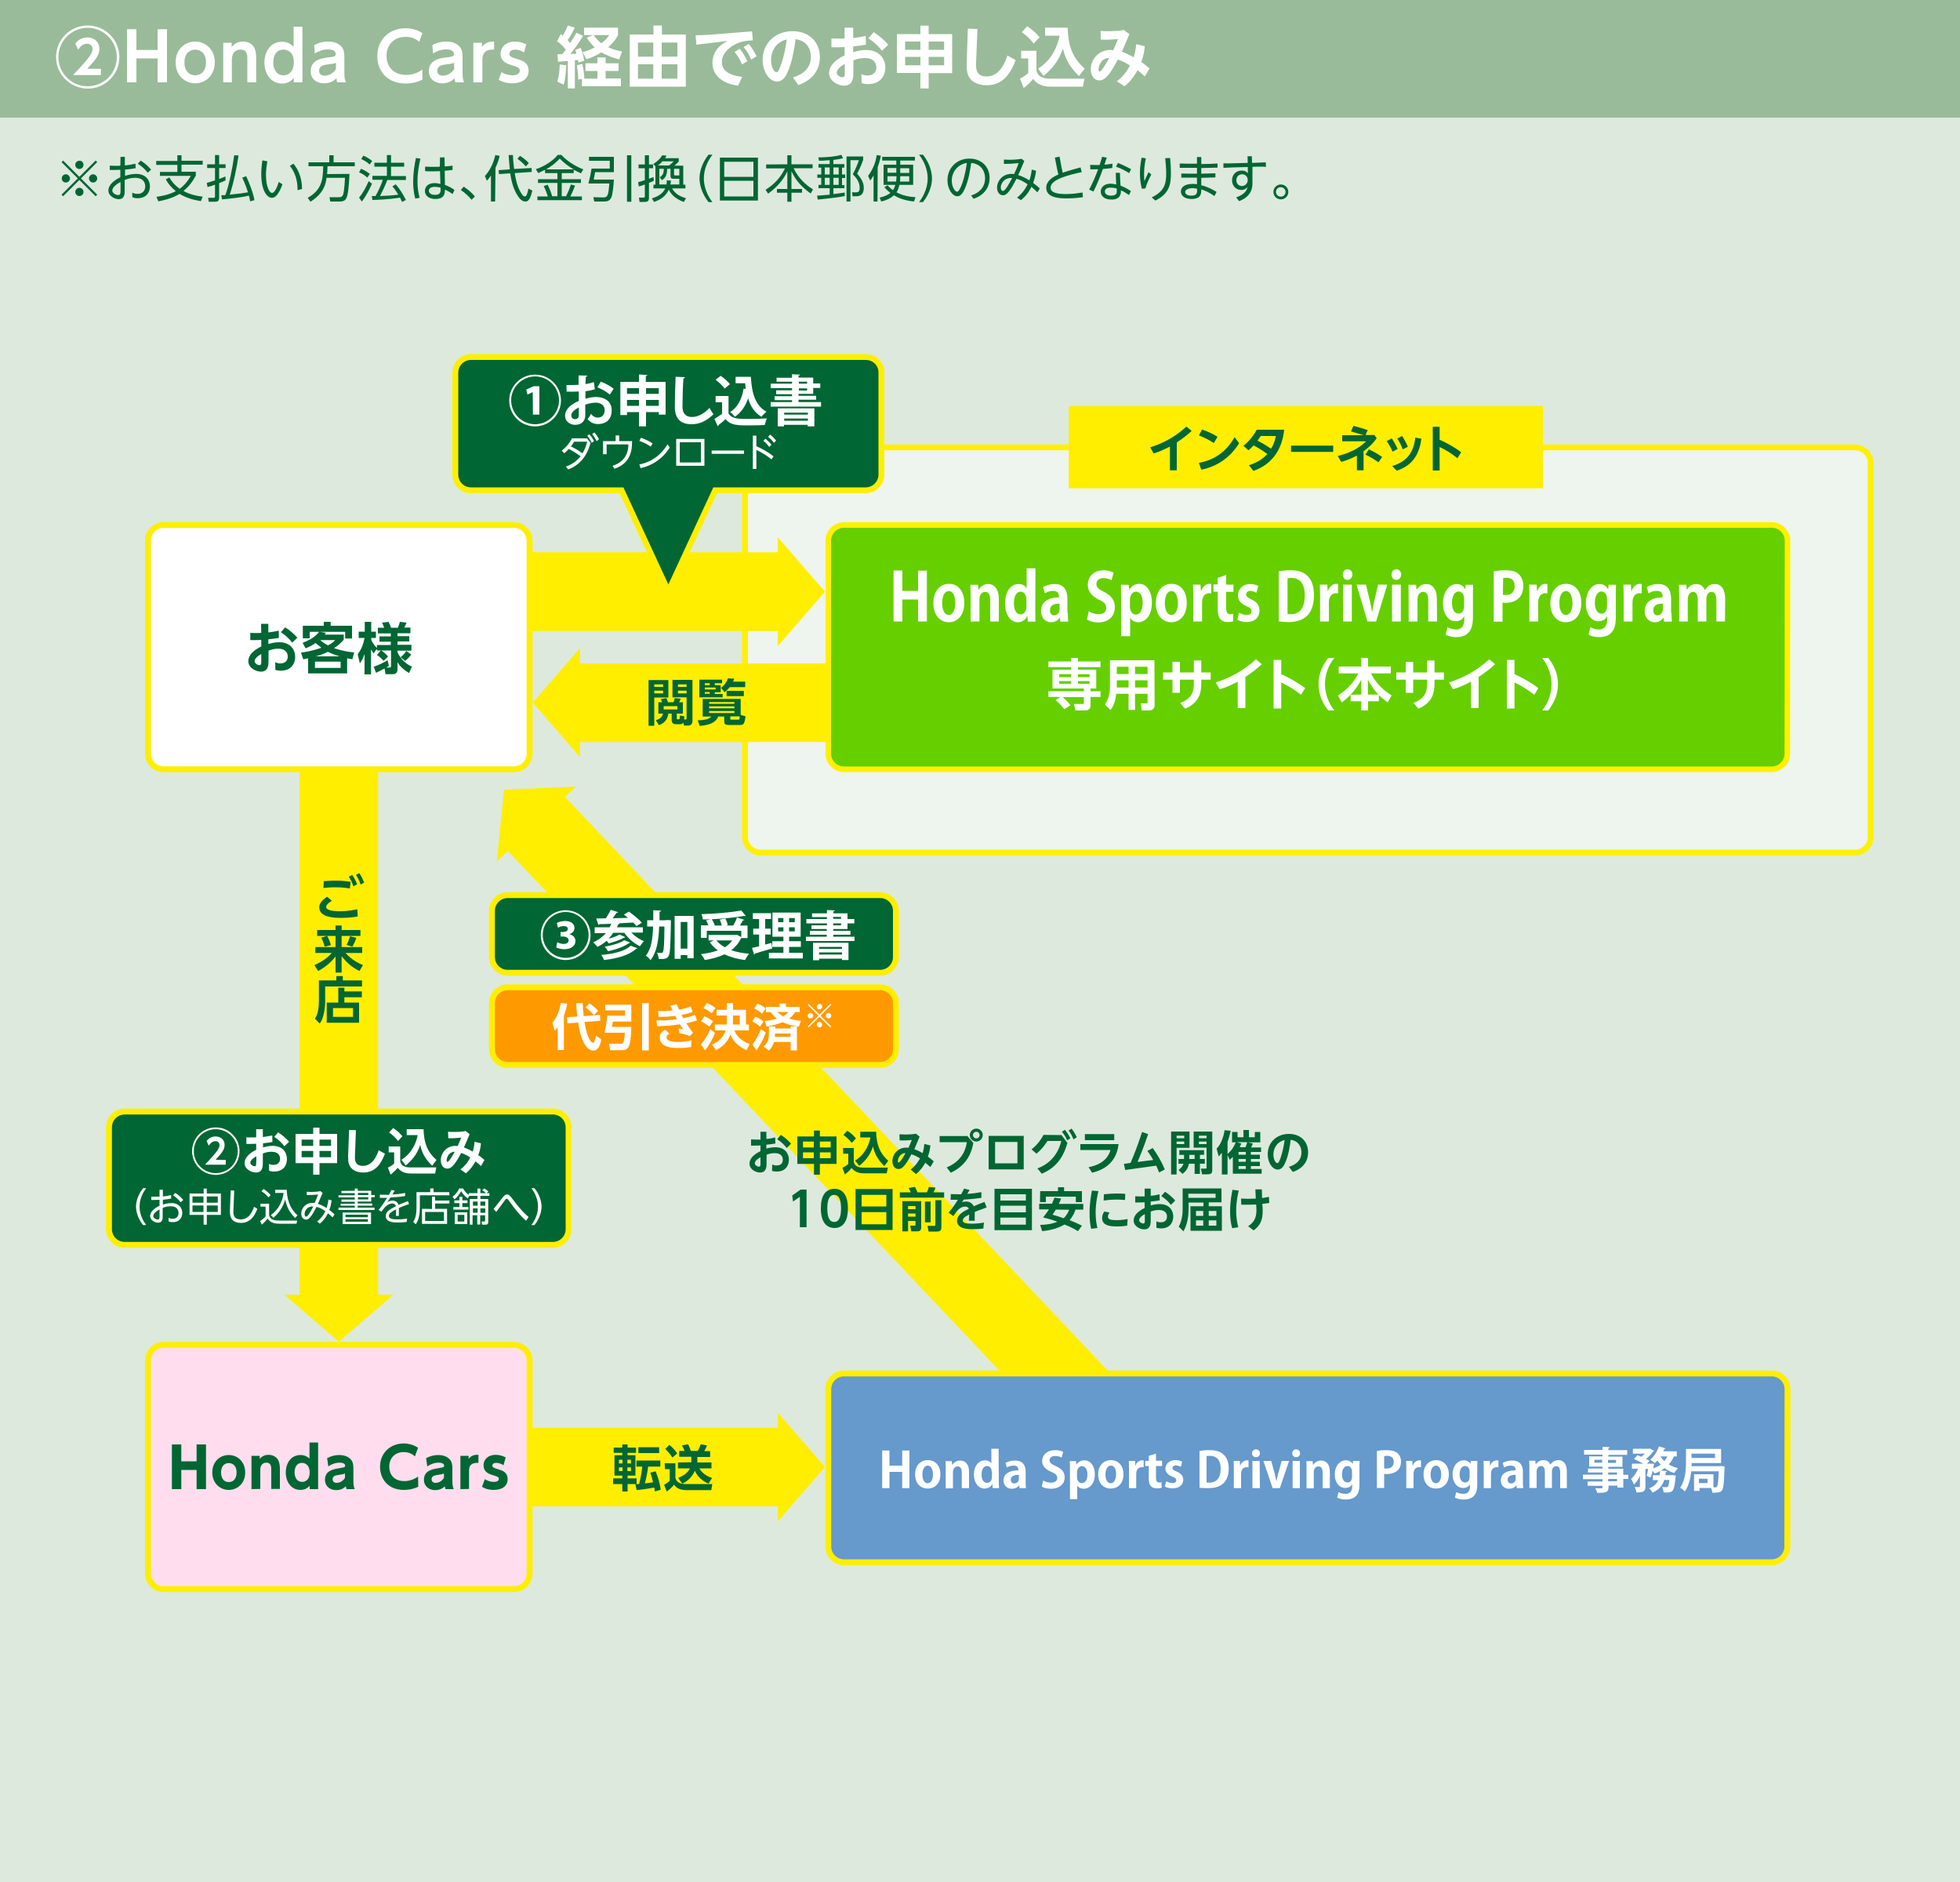 <svg version="1.1" id="レイヤー_1" xmlns="http://www.w3.org/2000/svg" x="0" y="0" viewBox="0 0 1000 960" style="enable-background:new 0 0 1000 960" xml:space="preserve"><rect x="0" y="0" width="1000" height="960" fill="#333333" stroke="none"/><style>.st5,.st9{display:inline}.st5{fill:#66cf00;stroke:#fe0;stroke-width:3}.st9{fill:#fe0}.st10,.st11{stroke:#fe0;stroke-width:3}.st10{display:inline;fill:#063}.st11{fill:#f90}.st11,.st12{display:inline}.st13{fill:#fff}.st14{fill:#063}.st19{fill:#fe0}.st21{fill:#063;stroke:#fe0;stroke-width:3}</style><path style="fill:#dde9dd" d="M0 60h1000v900H0z" id="レイヤー_5"/><path style="fill:#9b9" d="M0 0h1000v60H0z" id="back"/><path d="M954.4 426.9c0 4.4-3.6 8-8 8H388.1c-4.4 0-8-3.6-8-8V236.2c0-4.4 3.6-8 8-8h558.3c4.4 0 8 3.6 8 8v190.7z" style="opacity:.5;fill:#fff;stroke:#fe0;stroke-width:3;enable-background:new"/><path d="M954.4 426.9c0 4.4-3.6 8-8 8H388.1c-4.4 0-8-3.6-8-8V236.2c0-4.4 3.6-8 8-8h558.3c4.4 0 8 3.6 8 8v190.7z" style="fill:none;stroke:#fff000;stroke-width:2.832"/><path d="M911.9 384.4c0 4.4-3.6 8-8 8H430.6c-4.4 0-8-3.6-8-8V275.8c0-4.4 3.6-8 8-8H904c4.4 0 8 3.6 8 8l-.1 108.6z" style="fill:#66cf00;stroke:#fff000;stroke-width:2.832"/><path d="M270.2 384.4c0 4.4-3.6 8-8 8H83.5c-4.4 0-8-3.6-8-8V275.8c0-4.4 3.6-8 8-8h178.7c4.4 0 8 3.6 8 8v108.6z" style="fill:#fff;stroke:#fe0;stroke-width:3"/><path class="st19" d="m396.8 329.6 24.1-27.8-24.1-27.8v7.7H270.2v40.2h126.6zM396.8 776.1l24.1-27.8-24.1-27.8v7.8H270.2v40.1h126.6zM295.9 386.2l-24.1-27.8 24.1-27.8v7.8h126.6v40.1H295.9zM145 660.4l27.9 24 27.8-24h-7.8V392.5h-40.1v267.9zM293.9 401.2l-36.8 1.6-3.6 36.6 5.6-5.3 286.5 302.8 29.2-27.6-286.5-302.8zM545.3 207.1h241.9v42H545.3z"/><path d="M270.2 802.6c0 4.4-3.6 8-8 8H83.5c-4.4 0-8-3.6-8-8V694c0-4.4 3.6-8 8-8h178.7c4.4 0 8 3.6 8 8v108.6z" style="fill:#fde;stroke:#fe0;stroke-width:3"/><path class="st21" d="M290.1 627c0 4.4-3.6 8-8 8H63.6c-4.4 0-8-3.6-8-8v-52c0-4.4 3.6-8 8-8h218.5c4.4 0 8 3.6 8 8v52zM457.1 488.2c0 4.4-3.6 8-8 8H259c-4.4 0-8-3.6-8-8v-23.6c0-4.4 3.6-8 8-8h190.1c4.4 0 8 3.6 8 8v23.6z"/><path d="M457.1 535.2c0 4.4-3.6 8-8 8H259c-4.4 0-8-3.6-8-8v-23.6c0-4.4 3.6-8 8-8h190.1c4.4 0 8 3.6 8 8v23.6z" style="fill:#f90;stroke:#fe0;stroke-width:3"/><path d="M911.9 788.9c0 4.4-3.6 8-8 8H430.6c-4.4 0-8-3.6-8-8v-80.3c0-4.4 3.6-8 8-8H904c4.4 0 8 3.6 8 8l-.1 80.3z" style="fill:#69c;stroke:#fe0;stroke-width:3"/><path class="st21" d="M441.7 182.1H240.3c-4.4 0-8 3.6-8 8v52c0 4.4 3.6 8 8 8h76.8l23.9 51.6 23.9-51.6h76.8c4.4 0 8-3.6 8-8v-52c.1-4.4-3.5-8-8-8z"/><path class="st13" d="M60.9 29.1c0 8.9-7.2 16.1-16.1 16.1S28.6 38 28.6 29.1c0-9 7.3-16.1 16.1-16.1 8.9 0 16.2 7.1 16.2 16.1zm-31.1 0c0 8.2 6.7 14.9 14.9 14.9 8.3 0 14.9-6.7 14.9-14.9 0-8.3-6.8-14.9-14.9-14.9s-14.9 6.6-14.9 14.9zm21.7 6v3.2H37.3c3-3.2 5.4-5.8 7.5-8.4 1.9-2.4 2.4-3.6 2.4-4.9s-.8-2.7-2.7-2.7c-2.7 0-4.1 2.2-4.6 3.1l-1.5-3.2c1.6-2 3.6-3.1 6.2-3.1 3.2 0 6.1 2 6.1 5.8 0 3.4-2.1 5.7-6.2 10.2h7zM80.4 25.4V14.9h4.8V42h-4.8V29.8H69.6V42h-4.8V14.9h4.8v10.6h10.8v-.1zM99.6 21.2c5.3 0 10 4.1 10 10.6 0 6.6-4.7 10.7-10 10.7s-10-4-10-10.7 4.7-10.6 10-10.6zm0 17.2c2.2 0 5.5-1.4 5.5-6.6 0-5.1-3.3-6.5-5.5-6.5-2.1 0-5.5 1.3-5.5 6.5 0 5.3 3.4 6.6 5.5 6.6zM113.9 42V21.8h4.3V24c.5-.6 2.1-2.8 5.8-2.8 3.4 0 5.2 1.9 5.8 3.3.8 1.6.9 3.1.9 6.1V42h-4.5V30.5c0-2.3 0-5.2-3.5-5.2-.6 0-4.4.1-4.4 5.2V42h-4.4zM149.9 39.8c-1.1 1.1-2.6 2.8-6 2.8-5.6 0-9-4.8-9-10.7 0-5.5 3.1-10.6 9-10.6 3.1 0 4.9 1.6 5.9 2.5V13.6h4.5V42h-4.4v-2.2zm-5.3-14.5c-3.5 0-5.2 3-5.2 6.5s1.7 6.6 5.2 6.6c1.7 0 5.3-.9 5.3-6.6s-3.6-6.5-5.3-6.5zM160.3 23c2.2-1.2 4.4-1.8 6.9-1.8 2 0 5.1.3 7.1 2.7 1 1.2 1.4 2.7 1.4 5.4v8.1c0 2.9.5 4 .8 4.6h-4.4c-.3-.6-.4-1.1-.4-2.1-2.6 2.6-5.5 2.6-6.4 2.6-3.5 0-6.8-2-6.8-6.2 0-5.9 5.9-6.7 9.6-7.1 2.2-.3 3.2-.4 3.2-1.7 0-1.3-1.3-2.3-4-2.3-2.4 0-4.6.8-6.7 2.1l-.3-4.3zm11.1 9c-1 .5-1.3.5-3.8.8-2.1.3-4.8.6-4.8 3.3 0 1.4.9 2.5 2.8 2.5.4 0 3.7 0 5.8-3.4V32zM215.5 40.6c-1 .5-3.9 2-8.6 2-9.5 0-14.4-6.5-14.4-14 0-8.7 6.4-14.2 14.4-14.2 3.1 0 6 .8 8.6 2.5l-1.6 4.4c-1.1-.9-3-2.5-7-2.5-6.2 0-9.7 4.4-9.7 9.7 0 4.9 3 9.7 10 9.7 4.3 0 6.9-1.8 8.3-2.7v5.1zM220.6 23c2.2-1.2 4.4-1.8 6.9-1.8 2 0 5.1.3 7.1 2.7 1 1.2 1.4 2.7 1.4 5.4v8.1c0 2.9.5 4 .8 4.6h-4.4c-.3-.6-.4-1.1-.4-2.1-2.6 2.6-5.5 2.6-6.4 2.6-3.5 0-6.8-2-6.8-6.2 0-5.9 5.9-6.7 9.6-7.1 2.2-.3 3.2-.4 3.2-1.7 0-1.3-1.3-2.3-4-2.3-2.4 0-4.6.8-6.7 2.1l-.3-4.3zm11.1 9c-1 .5-1.3.5-3.8.8-2.1.3-4.8.6-4.8 3.3 0 1.4.9 2.5 2.8 2.5.4 0 3.7 0 5.8-3.4V32zM241.5 42V21.8h4.4V24c2-3 5.2-2.8 6.2-2.8v4.1c-3.2-.2-6 .8-6 5.4V42h-4.6zM267.4 26.7c-1.4-.8-2.9-1.4-4.5-1.4-1.1 0-3 .4-3 2.1 0 1.5.7 1.7 4.6 2.9 2 .6 5.2 1.7 5.2 5.8 0 4.6-4.1 6.4-8.4 6.4-.7 0-3.8 0-6.9-1.8l1.5-3.9c.8.5 2.7 1.6 5.6 1.6 3.3 0 3.7-1.6 3.7-2.3 0-1.5-1-1.9-4.6-3-2.5-.8-5.2-2-5.2-5.7 0-3.6 3-6.2 7.3-6.2 2.1 0 3.9.5 5.8 1.4l-1.1 4.1zM284.4 27.7c.5 0 1.9 0 2.5-.1 1.1-1.4 1.5-1.9 1.8-2.3-2.1-2.6-3.7-3.7-4.5-4.2l1.9-3.7c.7.5.8.6 1 .8 1.5-2.4 2.2-4.4 2.6-5.2l3.6 1.1c-1.1 2.2-2.7 5.1-3.7 6.4.6.6.9 1 1.3 1.5 1.7-2.7 2.5-4 3.2-5.3l3.4 1.6c-2.3 3.9-5.6 8.2-6.5 9.2.4 0 .6 0 3.1-.1-.3-1.2-.4-1.4-.6-2l2.8-1c.7 1.9 1.4 4.1 1.8 6.6l-3 .9c-.1-.6-.1-.9-.2-1.3-.2 0-1.3.2-1.6.2v14.3h-3.6v-14c-.5 0-4.9.4-5 .4l-.3-3.8zm4.5 5.6c0 .7-.3 6.7-1.3 9.9l-3.3-1.6c.4-1.2 1.1-3.3 1.3-8.7l3.3.4zm8 7-1.9.3c0-2.1-.3-5.2-.7-7.3l2.8-.7c.9 3.6 1 6.9 1 7.5h6.7v-3.9h-6.1v-3.9h6.1v-3h4.2v3h6.6v3.9H309V40h7.8v4h-19.9v-3.7zm5.7-22.4H298v-3.8h17.3v3.8c-.5 1-1.4 3-5 6.2 1.4.6 3.2 1.4 7.1 2.2l-1.5 4c-2.3-.6-5.6-1.6-9.1-3.6-3.5 2.2-6.2 3.1-7.6 3.5l-2-3.6c1.2-.3 3.2-.9 6.2-2.4-2.1-2-3.3-3.8-4-5l3.2-1.3zm.3 0c.9 1.3 2.1 2.8 3.9 4.2 2.5-1.9 3.2-3 4-4.2h-7.9zM349.9 17.6v26.6h-28.6V17.6h12.1V13h4.3v4.6h12.2zm-16.6 4.1h-7.8v7.2h7.8v-7.2zm0 11.1h-7.8v7.3h7.8v-7.3zm12.3-11.1h-8v7.2h8v-7.2zm0 11.1h-8v7.3h8v-7.3zM383.7 16l.4 4.6c-2.3.1-5.8.2-9.7 2.4-2.3 1.3-6.1 4.2-6.1 8.7 0 5.8 7 7.2 10.4 7.5l-2.1 4.5c-8.2-1.1-13.1-5.3-13.1-11.6 0-3.5 1.6-6.9 4.2-9 .8-.6 2.1-1.5 3.4-2.2l-15.8 1.9-.4-4.8c2.2-.1 4.7-.1 6-.2l22.8-1.8zm-6.3 8.9c1.5 1.8 2.6 3.7 3.9 6.3l-2.7 1.7c-1.2-2.7-2.1-4.3-3.8-6.4l2.6-1.6zm4.6-2.5c1.7 2 2.7 3.8 4 6.3l-2.7 1.7c-1.3-2.8-2.1-4.2-3.9-6.4l2.6-1.6zM404.6 39.5c5.6-1.8 9.1-5 9.1-10.5 0-3.5-1.6-8.2-7.8-9-.5 3.7-1.5 11.4-4.3 17.3-.6 1.4-2.1 4.3-5.2 4.3-3.7 0-7.3-4.8-7.3-11 0-9.2 7.1-14.7 15.3-14.7 8.3 0 13.9 5.4 13.9 13.3 0 10.1-8.6 13.3-11 14.2l-2.7-3.9zm-11.2-8.9c0 3.6 1.5 6.2 2.8 6.2.5 0 1-.1 2.2-3.6 1.8-5 2.5-9.5 3-13.1-6.4 1.7-8 6.9-8 10.5zM430.9 14.1h4.4v5.3c2.6-.3 3.7-.5 6.4-1.1l.1 4.5c-2.9.5-3.2.5-6.5.9v2.9c1.4-.4 3.8-1.1 6.6-1.1 6.9 0 9.8 4.6 9.8 9 0 3.3-1.8 8.4-8.8 8.4-1.6 0-2.6-.3-3.3-.5l-.1-4.6c.6.3 1.6.7 3.1.7 4 0 4.5-2.9 4.5-4.1 0-1.8-.9-4.8-5.9-4.8-2.5 0-4.5.7-5.8 1.2v6.1c0 2.3 0 6.8-4.7 6.8-3.1 0-7.7-2.3-7.7-6.4 0-5.2 6.2-8.3 7.9-9V24c-.9 0-3.4.2-6.7.1v-4.5c1.1.1 2 .1 3.6.1s2.4 0 3.1-.1v-5.5zm.1 18.5c-1.1.6-4.1 2.4-4.1 4.5 0 1.3 1.7 2.3 3 2.3 1.1 0 1.1-1 1.1-2.3v-4.5zm14.8-16.2c3.2 2.1 5.4 4.1 7.4 6.4l-3.2 3.1c-1.9-2.4-3.9-4.4-7-6.4l2.8-3.1zM469.6 45.1v-7.9h-12V17.4h12v-4.3h4.2v4.3h12v19.9h-12v7.9c.1-.1-4.2-.1-4.2-.1zm-7.8-23.9v4.2h7.8v-4.2h-7.8zm0 7.8v4.3h7.8V29h-7.8zm19.9-7.8h-7.9v4.2h7.9v-4.2zm0 7.8h-7.9v4.3h7.9V29zM498.7 14.8l-.7 17.3c-.1 2.8-.1 6.9 5.4 6.9 6.1 0 9.1-6.1 10.6-10.7l4.2 2.4c-2.5 6.5-6.3 12.8-14.8 12.8-3.3 0-8.2-1-9.7-5.9-.3-1.2-.6-2.7-.5-5.2l.6-17.8 4.9.2zM521 25.9h7.8v10c.3 2.1 2.1 4.2 6.5 4.2h18l-.8 4.1h-16.6c-5.6 0-7.8-2.7-8.8-3.9-1.7 2.1-3.8 3.9-4.8 4.6l-1.9-4.8c2.1-1.1 3.2-1.9 4.2-2.8v-7.5H521v-3.9zm3.1-12.5c2.8 1.9 4.1 3 6.3 5.6l-3 3.2c-1.6-2-3.6-4.1-6.1-5.8l2.8-3zm5.5 21.6c7.8-4.8 10.3-12.9 11-16.8h-7.4v-4.1h11.5c.3 9.4 2.5 15.4 8.7 20.9l-2.9 3.8c-5.3-5-7.2-9.8-8.2-14.1-2.2 7-6.5 11.3-9.9 14l-2.8-3.7zM569.8 41.5c4.1-3.1 5.9-6.6 6.7-8.1-1.3-.8-3.7-2.3-6.2-3-5.3 10.4-7.9 10.6-9.4 10.6-3 0-4.4-2.8-4.4-5.7 0-4.9 4-9.8 9.9-9.8.7 0 1.2.1 1.6.1 1.6-3.8 1.8-4.3 2.4-5.7-2.6.2-5.4.5-8.8.3l-.1-4.4c1.2.1 2.3.1 4.1.1 4.9 0 6.9-.4 7.8-.6l2.8 2.1c-1.5 3.5-2 4.9-3.8 9 .9.3 3 1.1 6 2.8.5-1.8 1.1-3.7 1.3-6.7l4.4 1.1c-.4 3.9-1.1 6-1.8 8 1.8 1.3 2.4 1.8 4.2 3.3l-2.4 4.1c-1.3-1.2-2.1-1.9-3.7-3.2-1.6 2.8-3.3 5.4-6.6 8.2l-4-2.5zm-9.3-6.2c0 .7.1 1.2.5 1.2 1.1 0 3.9-5 4.9-6.9-3.7-.1-5.4 3.5-5.4 5.7z"/><path class="st14" d="m32.2 100.1-.8-.8 8.3-8.3-8.3-8.3.8-.8 8.3 8.3 8.3-8.3.8.8-8.3 8.3 8.3 8.3-.8.8-8.3-8.3-8.3 8.3zm3.5-9.1c0 1.1-.9 2.1-2.1 2.1s-2.1-.9-2.1-2.1 1-2.1 2.1-2.1 2.1 1 2.1 2.1zm6.9-6.9c0 1.1-.9 2.1-2.1 2.1-1.2 0-2.1-1-2.1-2.1 0-1.2 1-2.1 2.1-2.1 1.2-.1 2.1.9 2.1 2.1zm0 13.8c0 1.1-.9 2.1-2.1 2.1-1.2 0-2.1-1-2.1-2.1s1-2.1 2.1-2.1c1.2 0 2.1 1 2.1 2.1zm7-6.9c0 1.1-.9 2.1-2.1 2.1-1.1 0-2.1-.9-2.1-2.1s1-2.1 2.1-2.1 2.1 1 2.1 2.1zM61.5 80h2.2v4.4c1.9-.2 3.3-.4 5.4-.9l.1 2.3c-1.7.3-3 .5-5.4.7v3.2c1.1-.3 3.2-1 5.6-1 5.1 0 7.1 3.3 7.1 6.4 0 2-1 6-6.3 6-1.4 0-2.1-.3-2.7-.5v-2.3c.5.2 1.3.6 2.6.6 3.4 0 4-2.6 4-3.8 0-1.9-1-4.4-5.2-4.4-2.3 0-4.1.6-5.3 1.1v5.4c0 1.6 0 4.4-3 4.4-2.2 0-5.3-1.7-5.3-4.4 0-3.7 4.7-6.1 6.1-6.8v-3.8c-1.8.1-3.6.1-5.4.1v-2.2c.8 0 1.6.1 3.1.1 1.4 0 1.9 0 2.3-.1l.1-4.5zm0 12.8c-.9.5-4.2 2.3-4.2 4.4 0 1.3 1.8 2.3 3 2.3s1.2-1.1 1.2-2.4v-4.3zm10.3-10.9c2.3 1.5 3.9 3 5.3 4.6l-1.7 1.6c-1.5-1.9-3-3.2-5.1-4.6l1.5-1.6zM102.5 102.6c-3.8-.6-7.6-1.7-10.9-3.7-4.1 2.6-9.4 3.5-10.8 3.8l-1-2.3c1.9-.3 6-.8 9.9-2.9-2.7-2.2-4.1-4.1-5.1-6l1.8-1c1.5 2.6 3 4.1 5.3 5.8 2.1-1.6 3.6-3.2 5.7-6.6H81.6v-2h8.9v-3.6H79.7v-2h10.8v-2.9h2.1V82h10.8v2H92.6v3.6h7.3v2c-1.9 3.5-3.8 5.8-6.3 7.8 1.8 1 4.6 2.3 9.8 2.9l-.9 2.3zM115.1 92c-.8.4-1.5.7-3.3 1.4v7.4c0 1.9-.9 2.1-2.3 2.1h-3l-.3-2h2.7c.6 0 .8-.1.8-.6v-6.1c-2.1.8-3.1 1-3.8 1.2l-.4-2.1c.9-.3 2.2-.6 4.2-1.3v-6.3h-4v-1.9h4v-4.7h2.1v4.7h3.3v1.9h-3.3v5.6c1.8-.7 2.6-1 3.2-1.3l.1 2zm6.6-12.7c-.8 5.7-2.6 14.5-4.5 20 4.3-.4 7.1-.8 9.3-1.2-.6-2-1.4-4.2-2.9-7.5l2-.7c1.5 3.1 3.7 8.8 4.2 12.2l-2.2.6c-.1-.7-.2-1.5-.6-2.9-3.2.8-9.2 1.5-13.7 1.9l-.4-2.1c1 0 1.5-.1 2.1-.1 2-5.6 3.6-13.8 4.5-20.3l2.2.1zM136.4 82.3c-.4 2.3-.7 4.6-.7 6.9 0 5.9 1.7 9.2 3.1 9.2 1.8 0 3.4-5.4 3.4-5.6l1.9 1.2c-.6 1.8-1.4 3.4-2.1 4.5-.6 1-1.7 2.4-3.3 2.4-2.3 0-5.4-3.4-5.4-12 0-2.4.2-4.7.6-7.1l2.5.5zM151.8 97c.1-4.5-1.1-8.9-3.9-12.4l1.8-1.1c2.3 2.7 4.4 7 4.4 12.9l-2.3.6zM178.3 88.7c-.2 5.4-.7 10.8-1.6 12.4-.5 1-1.3 1.7-3.4 1.7h-4.8l-.4-2.2h5c1.4 0 1.8-.9 1.9-1.2.7-1.6 1-8.3 1-8.7h-9.4c-.4 3.2-1.4 7.9-8.2 12.2l-1.4-2c6.9-3.9 7.8-8.8 7.9-16.1h-7.5v-2H168v-3.6h2.2v3.6H181v2h-13.9c0 1-.1 2-.2 4l11.4-.1zM183.2 100.8c2-2.4 3.6-5.4 4.9-8.4l1.7 1.3c-1 2.4-3.2 6.6-5.2 9.1l-1.4-2zm4.2-10.2c-1.2-1.1-2.3-1.9-4.2-2.7l1-1.8c1.6.6 3.2 1.6 4.5 2.6l-1.3 1.9zm1.2-6.7c-1.2-1.2-3.2-2.3-4.3-2.8l1.1-1.7c1.2.5 2.9 1.4 4.5 2.7l-1.3 1.8zM201.9 94c2.2 2.6 3.5 4.7 5.2 8l-2 1c-.3-.7-.5-1.2-1-2.2-1.2.2-6.1 1-14.1 1.2l-.3-2h1.9c1.5-2.7 3.2-6.4 3.7-8.3H190v-2h7.4V85H191v-2h6.4v-3.9h2.1V83h6.7v2h-6.7v4.8h7.6v2h-9.5c-1 2.8-2.9 6.6-3.7 8.2 2.4-.1 6.5-.3 9.3-.7 0 0-1.5-2.6-3-4.2l1.7-1.1zM214.5 80.9c-.9 4-1.5 7.6-1.5 11.6 0 3.6.5 6.2 1.1 8.4l-2.2.4c-.3-1-1.1-3.8-1.1-8.7 0-4.1.6-8.2 1.4-12l2.3.3zm10-.6h2.3l.1 4.6c1.8-.1 2.2-.2 4-.4v2.2c-1.6.2-1.9.2-4 .4l.1 7.2c2 .8 3.2 1.4 4.9 2.6l-1 2.1c-1.5-1.1-2.4-1.6-3.9-2.3 0 1.8-.1 4.8-4.9 4.8-3 0-5.3-1.5-5.3-4.1 0-1.5.9-4 5-4 1.1 0 1.8.2 2.9.4l-.2-6.5c-.8 0-1.6.1-3.6.1s-3 0-4-.1V85c1.1.1 3 .1 5 .1.4 0 2.2 0 2.5-.1l.1-4.7zm-2.7 15c-2.4 0-3 1.2-3 2 0 1.3 1.3 2.1 3.1 2.1 2.9 0 3-1.5 2.9-3.7-.9-.2-1.9-.4-3-.4zM236.6 95.2c1.6 1.1 3.6 2.5 5.7 5l-1.7 1.7c-1.5-1.8-3.1-3.3-5.5-5l1.5-1.7zM252.6 102.8h-2.1V89.5c-1 1.6-1.6 2.1-2.1 2.7l-1-2.4c2.7-3 4.5-6.9 5.3-10.7l2.2.4c-.2 1-.6 2.9-2.1 6.1l-.2 17.2zm18.6-17.1.1 2-8.7.6c.7 4 1.4 7.3 3.6 10.7.7 1.1 1.3 1.2 1.7 1.2.9 0 1.5-2.8 1.7-4l2 1c-.5 2.2-1.4 5.6-3.4 5.6-1.8 0-2.9-1.2-3.9-2.7-2.5-3.7-3.3-7.5-4-11.7l-5.7.4-.2-2 5.7-.4c-.4-4.3-.5-5.9-.6-7.3h2.2c0 1.2.1 3.1.6 7.1l8.9-.5zm-2.9-.8c-1.2-1.4-2.7-2.8-4.3-3.9l1.3-1.5c1.2.7 3.1 2.1 4.5 3.7l-1.5 1.7zM292.9 88.3h-6.3v3.1h9.8v1.9h-9.8v6.8h2.2c1.1-2.1 2.2-5 2.5-6l2.1.6c-.7 1.9-1.7 4.2-2.4 5.5h5.9v1.9h-22.7v-1.9h5.3c-.7-2.2-1.2-3.5-2.1-5.3l2-.7c1 1.9 1.9 4.3 2.3 5.9h2.7v-6.8h-9.9v-1.9h9.9v-3.1h-6.3v-1.7c-1.8.9-2.6 1.3-3.5 1.7l-1.2-2c3.9-1.3 8.3-3.8 11.2-7.3h1.8c2.5 2.8 6.8 5.7 11.2 7.4l-1.2 2c-1.1-.5-2.2-1-3.7-1.8v1.7h.2zm-.2-1.9c-2.6-1.5-5-3.3-7.1-5.5-2.2 2.3-4.2 3.9-7 5.5h14.1zM313.2 80v7.8h-9.6c-.2 1.3-.3 1.9-.7 3.8h10.3c-.1 2.4-.6 7.7-1.3 9.1-.8 1.6-1.7 2.1-3.9 2.1h-4.8l-.5-2.2 4.9.1c2.5.1 2.8-1 3.3-7.1h-10.7c.9-3.4 1.3-5.5 1.6-7.6h9.3v-4h-10.6v-2h12.7zm8.9-.8v23.7h-2.2V79.2h2.2zM333.6 92.2c-.7.3-1.4.6-2.5 1.1v7.6c0 1.2-.3 2.1-2.1 2.1h-2.7l-.3-2.2h2.2c.7 0 .8-.2.8-.7v-6c-1.5.6-2.2.8-3.1 1l-.3-2.2c.8-.2 1.2-.3 3.4-1v-6.1h-3.2v-1.9h3.2v-4.7h2.1v4.7h2.1v1.9h-2.1v5.4c1-.4 1.7-.7 2.3-.9l.2 1.9zm-1 9c2-.6 5.5-2 6.8-5.1h-6v-1.9h1v-9.4l-1.1-1.1c2.2-1.5 3.4-2.6 4.6-4.5l2.2.2c-.2.4-.4.7-.8 1.3h7v1.7c-.8.9-1.8 1.8-2.2 2.1h4.5v9.7h1.1v1.9h-6.8c1.5 2.6 3.6 4 7.1 5l-1.1 1.9c-2-.7-5.9-2.4-7.7-6.3-1.5 3.5-4.3 5.2-7.5 6.3l-1.1-1.8zm5.4-18.9c-1 1-1.3 1.4-2.4 2.1h5.8c.9-.7 1.6-1.3 2.3-2.1H338zm4.3 9.8c-.1.7-.1 1.3-.3 2h4.6v-2.9h-3c-1 0-1.5-.4-1.5-1.4v-3.7h-1.7c-.1 3.6-1.1 4.8-2.7 5.8l-1.1-1.5c1.6-1 2-1.9 2.1-4.3h-2.3v8h3.6c.2-.7.2-1.4.2-2.1l2.1.1zm4.3-6h-2.7V89c0 .4.2.5.7.5h2v-3.4zM361.5 103.1c-3.7-4.7-4.6-9.3-4.6-12.1 0-2.8.9-7.4 4.6-12.1h2c-2.7 3.5-4.4 7.7-4.4 12.1 0 1 0 6.4 4.4 12.1h-2zM386.7 80.4v21.9h-19.4V80.4h19.4zm-17.2 9.8h14.9v-7.7h-14.9v7.7zm0 2v8h14.9v-8h-14.9zM401.7 83.8v-4.6h2.1v4.6h10.8v2h-9.7c2.5 5.2 6.3 8.6 9.9 10.8l-1.2 2.1c-5.5-4-7.9-7.3-9.8-11.4v9.1h5.4v1.9h-5.4v4.6h-2.1v-4.6h-5.3v-1.9h5.3v-9c-.9 1.9-3.3 6.7-9.8 11.4l-1.3-2c4.6-2.9 7.6-6.2 9.9-10.9h-9.6v-2l10.8-.1zM425.2 83.7h5.6v1.8h-1.2V89h1.6v1.8h-1.6v3.6h1.2V96h-5.6v3c3.2-.4 4.7-.6 5.8-.8v1.8c-1.8.4-5 .9-13.8 1.8l-.3-2c1.9-.1 4-.3 6.4-.5V96h-5.7v-1.7h1.4v-3.6h-2V89h2v-3.5h-1.4v-1.8h5.7v-2c-3.3.3-4.6.3-5.4.3l-.4-1.7c5.2-.1 8.3-.4 11.8-1.3l.8 1.7c-1 .3-2 .5-4.9.9v2.1zm-1.9 1.7h-2.5V89h2.5v-3.6zm0 5.3h-2.5v3.6h2.5v-3.6zm4.6-5.3h-2.7V89h2.7v-3.6zm0 5.3h-2.7v3.6h2.7v-3.6zm12.5-9.2c-.9 2.8-2.7 6.4-3.1 7.1 2.5 2.8 3.4 4.9 3.4 7.2 0 4.3-2.8 4.3-4 4.3H435l-.3-2h2c.8 0 1.9 0 1.9-2.2 0-2.5-1-4.6-3.5-7 1.5-2.9 2.4-5 3.1-7.2h-4.3v21.1h-2v-23h8.5v1.7zM447.7 102.8h-2V89.5c-.7 1.2-1.2 1.9-1.7 2.6l-1.1-2.4c1.8-2.4 3.8-6 4.4-10.6l2.1.3c-.2 1.2-.6 3.1-1.6 5.9l-.1 17.5zm18.6 0c-3.6-.4-7.2-1.3-10.2-3.2-1.8 1.7-4.1 2.6-6.5 3.2l-.8-2c.9-.2 3.5-.8 5.5-2.4-1.6-1.2-2.5-2.2-3.1-2.9l1.6-1c.6.6 1.4 1.5 2.8 2.5.2-.4.8-1.1 1.2-2.7h-6V84h6.5v-2.1h-7.2V80h16.7v1.9h-7.5V84h6.6v10.3h-7c-.4 1.8-1 3.1-1.5 3.8 3 1.6 6.3 2.3 9.7 2.5l-.8 2.2zm-9-17.1h-4.5v2.4h4.5v-2.4zm-4.5 4.2v2.7h4.4c.1-1 .2-1.8.2-2.7h-4.6zm6.5 0c0 1.4-.1 2-.1 2.7h4.7v-2.7h-4.6zm0-1.7h4.6v-2.4h-4.6v2.4zM468.9 103.1c4.4-5.7 4.4-11.1 4.4-12.1 0-4.4-1.7-8.6-4.4-12.1h2c3.7 4.7 4.6 9.3 4.6 12.1 0 2.8-.9 7.4-4.6 12.1h-2zM495.5 99.7c5.5-1.8 7.1-5.5 7.1-8.8 0-1.8-.7-7.1-7.1-7.8-.4 2.8-1.2 8.8-3.4 13.5-1.6 3.5-3 3.5-3.7 3.5-2.4 0-5-3.5-5-8.2 0-6.3 4.8-11 11.2-11 6.1 0 10.3 4.1 10.3 9.9 0 2.9-1.1 8.2-8.2 10.6l-1.2-1.7zm-9.9-7.6c0 3.4 1.7 5.7 2.7 5.7.8 0 1.5-1.6 2.1-2.9.8-1.9 2-5.4 2.9-11.8-5.2.9-7.7 5.1-7.7 9zM518.9 100.8c2.3-1.8 4.1-4.1 5.4-6.8-2.5-1.6-3.4-2.2-5.7-2.8-3.9 7.8-5.6 8.4-6.9 8.4-1.8 0-3-1.7-3-3.9 0-3.3 2.7-7 7.3-7 .6 0 1.1.1 1.4.1 1.5-3.3 1.6-3.5 2.3-5.6-2.8.3-4.7.4-7.5.4v-2.2c.7 0 1.4.1 2.7.1 3.9 0 5.6-.4 6.3-.5l1.4 1.1c-1.4 3.3-2 4.8-3.1 7.2 2.4.7 4.7 2.1 5.7 2.7.9-2.5 1.1-4.6 1.2-5.5l2.2.6c-.2 1.8-.6 3.8-1.5 6.2.5.4 2 1.5 3.4 2.8l-1.2 2c-1-1-2-1.9-3.1-2.8-1.3 2.8-2.9 4.8-5.3 6.8l-2-1.3zm-3.3-10c-3.1 0-5 2.7-5 4.8 0 1 .4 1.8 1.1 1.8 1.2 0 3.1-3.6 4.7-6.6h-.8zM551.9 87.8c-5.5 1.2-15.9 3.5-15.9 7.9 0 2.4 2.9 3.3 7.9 3.3 3.6 0 7-.6 8.4-.8l.2 2.4c-4.4.6-7.6.6-8.3.6-4 0-10.4-.4-10.4-5.4 0-3.4 3-5.4 6.2-6.8-.3-1-.5-2-.7-3l-1.1-5.6 2.4-.5 1 5.5c0 .1.3 1.4.6 2.7 3.5-1.2 8.3-2.5 9.1-2.7l.6 2.4zM564.7 80.4c-.2.6-1.1 3.1-1.2 3.6.3 0 2.3-.2 4.1-.5l-.1 2.2c-1.5.2-3.4.4-4.8.5-1.4 3.9-2.6 7-4.8 11.5l-2.2-1c1.8-3.4 3.3-6.9 4.6-10.4-.2 0-1.8.1-4 .1l-.1-2.3c2.5.1 4.2.1 4.8.1.7-2.1.9-2.9 1.3-4.2l2.4.4zM576 99.5c-1.4-1-2.6-1.8-4.1-2.4 0 1.3.1 4.7-4.8 4.7-3.6 0-5.5-1.8-5.5-4.1 0-1.9 1.5-4 5-4 1.3 0 2.3.3 2.9.4-.1-2.1-.2-3.8-.2-6l2.1.1c0 2.2.1 2.6.3 6.5 1.5.6 3 1.2 5.3 2.8l-1 2zm-9.5-3.8c-2.1 0-2.8 1-2.8 2 0 1.3 1.3 2.1 3.2 2.1 2.9 0 2.9-1.6 2.9-2.3 0-.4 0-.6-.1-1.4-1.2-.3-2.4-.4-3.2-.4zm3.9-12.6c3.5 1.5 5.4 2.5 6.7 3.2l-1 2c-1.5-.9-3.8-2.3-6.7-3.3l1-1.9zM584.6 80.8c-.6 2.8-.9 5.5-.9 8.4 0 1.7.1 2.4.2 3.2.7-1.7 1.2-2.8 2.1-4.6l1.4 1.2c-1.2 2.3-2.3 4.6-3 7.1l-1.8.2c-.4-1.5-1-3.9-1-7.8 0-3.8.6-6.9.9-8.1l2.1.4zm12.4-.2c.2 2 .4 5.1.4 7.9 0 5.4-.7 10.2-7.9 13.8l-1.9-1.6c6.4-3.1 7.4-6.8 7.4-12.1 0-3-.3-5.5-.5-7.9l2.5-.1zM610.7 80.1h2.2v3.6c4.4-.1 4.7-.1 8.3-.3v2.1c-3.4.1-3.9.1-8.3.2v2.9c4-.1 4.1-.1 7.2-.2v2.1c-2.6.1-3.1.1-7.2.2v3.8c3.4.8 6.2 2.4 7.8 3.4l-1.1 2.1c-2.7-1.9-4.8-2.8-6.7-3.4 0 2 0 4.9-5 4.9-3.5 0-5.4-1.7-5.4-3.8 0-2.5 2.3-3.9 6.2-3.9.9 0 1.6.1 2 .2v-3.4h-8v-2.1c3 .1 3.5.1 8 .1v-3h-8.8v-2.2c3.3.1 3.9.1 8.8.1v-3.4zM608.6 96c-3.1 0-3.9 1.1-3.9 2 0 .7.7 1.8 3.1 1.8 3 0 3-1.4 3-3.5-.4-.1-1.2-.3-2.2-.3zM639 93.4c0 2-.2 6.7-6.8 9.2l-1.5-1.9c4.7-1.7 5.4-3.8 5.8-5.3-.6.7-1.5 1.5-3.2 1.5-2.7 0-4.7-2.1-4.7-4.9 0-3.1 2.2-5 4.9-5 2 0 2.9 1 3.2 1.4l-.1-3.2-7.8.2c-2.2.1-3.1.1-4.6.2v-2.3c1.4.1 3.2.1 4.5 0l7.9-.2-.1-3.4h2.2l.1 3.4 2.6-.1c2.7-.1 3.8-.2 4.4-.2l.1 2.3c-1.1-.1-3.2-.1-4.4-.1l-2.5.1v8.3zm-5.3-4.5c-1.6 0-2.9 1.2-2.9 3 0 1.9 1.3 3 2.8 3 1.7 0 3-1.4 3-3.1 0-1.6-1.1-2.9-2.9-2.9zM657.3 97.9c0 2.1-1.7 3.8-3.8 3.8s-3.8-1.7-3.8-3.8 1.7-3.8 3.8-3.8c2 0 3.8 1.6 3.8 3.8zm-6.3 0c0 1.4 1.1 2.4 2.5 2.4s2.4-1.1 2.4-2.4-1.1-2.4-2.4-2.4c-1.4-.1-2.5 1-2.5 2.4z"/><path class="st13" d="M543 361.8c-1.2-1.7-3-3.5-4.4-4.7l2.4-1.6h-6.1v-2.9H553v-1.4h-16v-9.6h9.5v-1.3h-11.6v-2.9h11.6v-1.8h3.5v1.8h11.5v2.9H550v1.3h9.3v9.6h-2.9v1.4h5.1v2.9h-5.1v4.4c0 2.3-2.2 2.5-2.5 2.5h-5.2l-.8-3.3h4.5c.5 0 .6-.1.6-.7v-2.8h-10.8c.6.5 2.7 2.4 4 4.1l-3.2 2.1zm3.5-17.9h-6.1v1.5h6.1v-1.5zm0 3.5h-6.1v1.4h6.1v-1.4zm9.4-3.5H550v1.5h5.9v-1.5zm0 3.5H550v1.4h5.9v-1.4zM589.1 359.6c0 2.3-1.6 2.8-3.1 2.8h-3.5l-.5-3.6h2.8c.4 0 .7-.1.7-.7v-4.2h-6.4v8.2h-3.3v-8.2h-6.3c-.4 3.9-1.4 6.3-2.9 8.3l-2.9-2.8c1.5-2.2 2.6-5 2.6-9v-13.6H589l.1 22.8zm-13.3-19.5h-6v3.7h6v-3.7zm0 6.9h-6v3.7h6V347zm9.7-6.9h-6.4v3.7h6.4v-3.7zm0 6.9h-6.4v3.7h6.4V347zM593.4 346.7V343h4.8v-5.4h3.8v5.4h7.1v-6.1h3.8v6.1h4.8v3.7h-4.8v1.6c0 4.6-.7 10-8.2 13.2l-2.6-2.9c6.2-2.4 7-5.9 7-10.1v-1.8H602v6.7h-3.8v-6.7h-4.8zM635.4 361.2h-3.9v-13.5c-4.1 2.2-6.6 3.1-9.2 3.9l-2-3.5c11.3-3.6 17.7-9.3 20.5-11.8l3 2.5c-2.4 2.2-4.6 4-8.4 6.5v15.9zM663.8 354.4c-4-3.1-6.7-4.6-10.1-6.3v13.3h-3.9v-24.8h3.9v7.3c3.3 1.5 7.3 3.5 12.2 7.1l-2.1 3.4zM677.7 362.4c-3.1-3.8-5-8.5-5-13.4s1.9-9.6 5-13.4h3.1c-3.1 3.8-4.8 8.5-4.8 13.4s1.8 9.6 4.8 13.4h-3.1zM694.5 354.3v-7.6c-2.8 5.6-6.9 9.4-9.9 11.6l-2-3.5c5.7-3.8 8.5-7.4 10.4-11.3h-10V340h11.5v-4.4h3.5v4.4h11.6v3.5h-10.1c2 4.4 6.6 9 10.5 11.2l-2 3.6c-.8-.6-2.3-1.6-4.5-3.8v3.2H698v4.7h-3.5v-4.7h-5.4v-3.3l5.4-.1zm8.8 0c-2.8-2.9-4.1-5.2-5.4-7.6v7.6h5.4zM712.4 346.7V343h4.8v-5.4h3.8v5.4h7.1v-6.1h3.8v6.1h4.8v3.7h-4.8v1.6c0 4.6-.7 10-8.2 13.2l-2.6-2.9c6.2-2.4 7-5.9 7-10.1v-1.8H721v6.7h-3.8v-6.7h-4.8zM754.4 361.2h-3.9v-13.5c-4.1 2.2-6.6 3.1-9.2 3.9l-2-3.5c11.3-3.6 17.7-9.3 20.5-11.8l3 2.5c-2.4 2.2-4.6 4-8.4 6.5v15.9zM782.8 354.4c-4-3.1-6.7-4.6-10.1-6.3v13.3h-3.9v-24.8h3.9v7.3c3.3 1.5 7.3 3.5 12.2 7.1l-2.1 3.4zM786.8 362.4c3.1-3.8 4.8-8.5 4.8-13.4s-1.8-9.6-4.8-13.4h3.1c3.1 3.8 5 8.5 5 13.4s-1.9 9.6-5 13.4h-3.1z"/><g><path class="st14" d="M600.4 239.9h-3.5v-12.1c-3.7 1.9-6 2.8-8.3 3.5l-1.8-3.1c10.2-3.2 16-8.3 18.5-10.6l2.7 2.2c-2.2 2-4.2 3.6-7.6 5.9v14.2zM619.3 226c-2.4-1.6-4.6-2.7-7.6-3.9l1.6-3c2.9 1 5.3 2.1 7.9 3.7l-1.9 3.2zm12.9.1c-5.7 9.2-13.8 12.4-19.3 13.5l-1.2-3.5c5.2-1 12.7-3.5 18.2-13.1l2.3 3.1zM637.2 237.3c4.8-1.5 7.3-3.5 9.4-5.7-2.7-2-4.4-3-7-4.4-1 1.1-2 1.9-2.6 2.5l-2.6-2.3c1.9-1.5 4.5-4 6.8-8.2h14c-1.1 10.3-6.3 17.7-15.7 21l-2.3-2.9zm6-14.9c-.7 1.1-1.5 2.2-1.6 2.4 2.2 1.1 4.1 2.2 6.9 4.1 1.7-2.8 2.2-5.3 2.4-6.5h-7.7zM680.2 227.3v3.2h-21.5v-3.2h21.5zM695.8 222c-2.8-.9-5.4-1.6-6.5-1.9l1.2-2.9c2.1.6 4.1 1.1 7.3 2.2l-1.1 2.5h4.5l1.2 1.6c-2.2 3.2-4.6 5.1-6.7 6.7v9.7h-3.4v-7.5c-3.5 1.9-6.3 2.7-8 3.2l-1.8-3c5.4-1.3 10.6-3.6 14.5-7.5h-12.2V222h11zm7.5 13.8c-1.9-1.3-3.8-2.6-6.7-3.9l1.8-2.7c1.4.7 3.8 1.8 6.8 3.9l-1.9 2.7zM710.1 223.6c.8 1.2 1.8 2.9 3 5.4l-2.6 1.4c-.8-1.9-1.6-3.3-3-5.4l2.6-1.4zm15.1.2c-1 7.3-4 13.5-12.6 16.3l-2.3-2.4c8.1-2.4 10.9-7.4 11.8-14.5l3.1.6zm-9.8-1.4c1.1 1.8 2 3.4 2.9 5.5l-2.6 1.3c-.9-2.2-1.5-3.5-2.8-5.5l2.5-1.3zM743.6 233.7c-3.6-2.8-6-4.2-9.1-5.7v12H731v-22.3h3.5v6.6c3 1.4 6.6 3.1 11 6.4l-1.9 3z"/></g><g><path class="st14" d="M313.1 738.4h4.4v-1.6h2.7v1.6h4.3v2.7h-4.3v1.2h4v10.4h-4v1.4h4.6v2.9h-4.6v3.8h-2.7V757h-4.7v-2.9h4.7v-1.4h-4v-10.4h4v-1.2h-4.4v-2.7zm2.7 6.2v1.9h1.8v-1.9h-1.8zm0 3.9v1.9h1.8v-1.9h-1.8zm4.3-3.9v1.9h1.8v-1.9h-1.8zm0 3.9v1.9h1.8v-1.9h-1.8zm10.6-.4c-.5 3.5-.8 5-1.7 8.6.7-.1 2.3-.3 4.2-.6-.7-2.9-1.1-4.1-1.4-4.9l2.7-.7c1.3 3.3 2.1 5.8 2.6 9.4l-3 .9c-.1-.6-.1-1.1-.3-2-.3.1-5.8 1-9 1.3l-.6-3c1-.1 1.5-.1 1.9-.1.7-2.9 1.3-6 1.6-8.9h-3V745h12.2v3.1h-6.2zm5.6-9.9v3h-10.6v-3h10.6zM339.1 746.4h5.5v7.5c.8 3.1 4 3.1 5.5 3.1h13.3l-.5 3.1h-13c-1.6 0-4.5-.4-6-2.8-.8 1.1-2 2.3-3.7 3.5l-1.4-3.4c.3-.2 1.7-.9 2.9-2.1v-5.9h-2.4l-.2-3zm2.4-9.4c1.6 1.3 2.9 2.7 4 4.4l-2.4 2.1c-1.5-2.2-2.8-3.6-3.7-4.4l2.1-2.1zm11.2 8.9v-2.8h-6.2v-3h2.8c-.4-1-.9-2-1.4-2.8l3.1-.6c.4.6.7 1.2 1.5 3.4h3.5c.7-1.1 1.2-2.6 1.5-3.4l3.2.6c-.4 1.2-1.1 2.4-1.4 2.9h3v3h-6.5v2.8h7.2v3h-6.2c1.4 2.4 3.5 3.9 6.5 4.9l-1.8 2.9c-1.9-.8-5.3-2.7-7-6.6-1 2.6-3.4 5.3-6.4 6.6l-2.1-2.9c2.4-1 4.8-2.4 6-4.9h-6.1v-3l6.8-.1z"/></g><g><path class="st14" d="M169.3 459.5c-.7.4-2.9 1.8-2.9 3.1 0 2.1 4.8 2.2 7.2 2.2 4.2 0 7.2-.7 8.7-1l.2 3.7c-2.9.5-5.6.7-8.5.7-3 0-11.1-.1-11.1-5.3 0-1.4.5-3.1 4-5.5l2.4 2.1zm9.2-6.3c-1.3-.2-3.7-.6-7.3-.6-2.8 0-5.1.2-6.2.4l.2-3.5c1.2-.1 3.3-.3 5.9-.3 2.7 0 5.1.2 7.8.6l-.4 3.4zm1.2-6.9c1.1 1.6 1.8 3 2.5 4.8l-1.9 1c-.7-2.1-1.2-3.1-2.4-4.9l1.8-.9zm3.6-.9c1.1 1.5 1.6 2.7 2.5 4.8l-1.8 1c-.7-2.1-1.3-3.2-2.4-4.9l1.7-.9zM161.8 474.4h9.4v-2.3h3.1v2.3h9.6v3h-9.6v5.7h10.5v3h-8.5c3.2 3.8 7.7 5.7 8.9 6.2l-1.8 3c-4.2-2-7-4.9-9.1-7.5v8.3h-3.1v-8.2c-1.5 1.9-4.4 5.1-8.9 7.4l-1.9-3c3.7-1.6 6.7-3.7 8.9-6.2h-8.4v-3h10.3v-5.7h-9.4v-3zm5.1 3c.9 1.5 1.6 3.4 1.9 4.7l-3.1.8c-.1-.3-.8-2.7-1.8-4.6l3-.9zm14.9 1c-.4 1.3-1.2 3.1-2 4.5l-3-.9c.9-1.7 1.1-2.4 1.8-4.4l3.2.8zM184.7 503.2h-18.8v7.7c0 2.8-.6 8.5-2.8 11.2l-2.4-2.5c1.6-2.3 2-6.2 2-8.8v-10.7h8.9v-2.2h3.3v2.2h9.8v3.1zm-12.1 8.1v-7.5h3.1v1.9h8.9v3h-8.9v2.7h7.5v10.3h-16.5v-10.3h5.9v-.1zm7.5 2.9h-10.2v4.5h10.2v-4.5z"/></g><g><path class="st14" d="M330.9 346.9H341v8.9h-7.2v14.4h-2.9v-23.3zm2.9 2.2v1.3h4.5v-1.3h-4.5zm0 3.2v1.4h4.5v-1.4h-4.5zm15.4 13.1c0 .4-.1.5-.2 1.6h.7c.5 0 .6-.1.6-.8v-10.5h-7.2v-8.9h10.2v21c0 1.3-.7 2.3-2.1 2.3H349l-.4-1.5c-.4.7-.9.8-1.7.8h-2.3c-.4 0-1.9-.2-1.9-1.9V364H341c-.5 3.7-2.6 5-4.8 5.9l-1.6-2.5c2.9-.9 3.4-2.4 3.7-3.4h-2.4v-5.8h1.9c-.1-.4-.2-.7-.7-1.6l2.9-.5c.3.7.4.9.8 2.1h2.8c.3-.6.5-1.6.6-2.1l3.1.3c-.2.6-.5 1.2-.8 1.8h1.9v5.8h-3.1v2.3c0 .5 0 .6.4.6h.6c.5 0 .5-.2.6-1.9l2.3.4zm-10.6-5.2v1.7h7v-1.7h-7zm7.3-11.1v1.3h4.4v-1.3h-4.4zm0 3.2v1.4h4.4v-1.4h-4.4zM380.4 365.4c-.5 3.6-1 4.4-2.6 4.4h-6.1c-.8 0-2.2-.1-2.2-1.5v-2.8h-3c-1.2 2.4-3 4.2-9.5 4.8l-1-2.9c5.2 0 6.4-1.3 6.9-1.9h-4.4v-9h19.4v8.2l2.5.7zm-12-18.7v1.8h-3.7v1h3v3.6h-3v.9h4v1.7h-11.9v-9h11.6zm-6.3 1.8h-2.5v1h2.5v-1zm3 2.2h-5.5v1h5.5v-1zm-3 2.3h-2.5v.9h2.5v-.9zm12.6 5.1h-12.9v.9h12.9v-.9zm0 2.2h-12.9v1h12.9v-1zm0 2.4h-12.9v1h12.9v-1zm-6.8-11.8c2.2-1.8 3.1-3.7 3.5-4.9l3.2.2c-.2.5-.3.9-.6 1.5h6.2v2.8h-7.9c-.7.9-1.3 1.5-2.6 2.6l-1.8-2.2zm11.6 4.2h-8.8v-2.7h8.8v2.7zm-2.8 12c.6 0 .6-.2.7-1.7h-4.8v1.3c0 .4.2.4.4.4h3.7z"/></g><g><path class="st14" d="M133.2 318.2h3.7v4.4c2.2-.3 3.1-.4 5.3-.9l.1 3.7c-2.4.4-2.7.4-5.4.7v2.4c1.2-.3 3.1-.9 5.5-.9 5.8 0 8.2 3.8 8.2 7.5 0 2.7-1.5 7-7.3 7-1.3 0-2.2-.2-2.8-.4l-.1-3.9c.5.2 1.3.6 2.6.6 3.4 0 3.8-2.4 3.8-3.5 0-1.5-.7-4-4.9-4-2.1 0-3.8.6-4.9 1v5.1c0 1.9 0 5.6-3.9 5.6-2.5 0-6.4-1.9-6.4-5.3 0-4.3 5.2-6.9 6.6-7.5v-3.4c-.8 0-2.9.2-5.6.1v-3.7c.9.1 1.7.1 3 .1 1.4 0 2 0 2.6-.1l-.1-4.6zm.1 15.4c-.9.5-3.4 2-3.4 3.7 0 1 1.4 2 2.5 2 .9 0 .9-.8.9-2v-3.7zm12.2-13.6c2.7 1.7 4.5 3.4 6.2 5.3l-2.6 2.5c-1.6-2-3.3-3.7-5.8-5.3l2.2-2.5zM179.8 336.3c-1.6-.3-2-.4-2.7-.5v7.7h-19.9v-7.7c-.7.1-1.9.4-2.5.5l-1.1-3.4c1.4-.2 5.7-.8 10.4-2.5-1-.8-1.7-1.3-3-2.4-1.4 1-2.6 1.7-5.1 2.7l-1.5-2.8c5.8-2.2 7.6-4.6 8.4-5.6H158v3.3h-3.5v-6.4h10.7v-2h3.5v2h10.9v6.5h-3.5v-3.4h-12.9l3.1.5c-.2.3-.6.8-.7.9h9.8v2.5c-.6.8-2 2.5-5 4.4 4.3 1.5 8.1 2 10.3 2.2l-.9 3.5zm-6 1.2h-13.1v3.2h13.1v-3.2zm-.5-2.7c-2.6-.8-4.2-1.4-6-2.3-2.1 1-4 1.7-6.2 2.3h12.2zm-9.9-8.3c.8.7 1.8 1.6 3.9 2.7 2.2-1.1 2.9-1.8 3.7-2.7h-7.6zM192.1 331.1l-1.4 2.2c-.4-.5-.7-.8-1.4-2.1V344H186v-10.4c-.8 2.5-1.8 3.9-2.4 4.8l-1.1-4.7c1.6-2.1 2.7-4.3 3.5-8.3h-3v-3.2h3.1v-5h3.3v5h2.4v3.2h-2.4v1c.6 1.4 1.8 3.1 2.9 4.1V329h7.1v-1.7h-5.8v-2.7h5.8v-1.5h-6.6v-2.9h3.2c-.3-.8-.6-1.7-1.1-2.6l3.3-.4c.3.6.9 1.6 1.3 3h3.5c.7-1.8.9-2.4 1-3l3.4.4c-.4 1-.6 1.6-1.1 2.5h3.1v2.9h-6.6v1.5h6v2.7h-6v1.7h7.1v3h-7.1v.8c.4 1.1 2.9 5.6 7.4 7.3l-1.5 3.3c-2.2-1.3-4.3-2.9-5.9-5.5v3.6c0 1.4-.5 2.5-2.5 2.5h-3.6l-.5-2.9c-2.6 1.4-3.7 1.9-4.4 2.2l-1.1-3.1c2.9-1 5.1-2.2 7.1-3.3l.6 2.9c-.4.3-.7.5-1.3.8h1.5c.6 0 .9-.1.9-.9v-7.8h-5c.5.3 2 1.3 3.5 3.1l-2.3 2.2c-.9-1.1-2.3-2.4-3.4-3l2-2.3h-1.8l-.4-.7zm17.7 2.8c-.5.7-1.3 1.8-3.1 3.2l-2.3-1.9c1.6-1.3 2.3-2.2 2.9-3.2l2.5 1.9z"/></g><g><path class="st14" d="M100.3 745.4v-8.6h4.8v22.8h-4.8v-9.8h-7.8v9.8h-4.8v-22.8h4.8v8.6h7.8zM116.7 742.2c4.5 0 8.4 3.4 8.4 8.9s-3.9 8.9-8.4 8.9c-4.4 0-8.4-3.4-8.4-8.9s3.9-8.9 8.4-8.9zm0 13.8c2.6 0 4-2 4-4.9 0-4.8-3.7-4.8-4-4.8-1.4 0-3.9.8-3.9 4.8 0 2.8 1.3 4.9 3.9 4.9zM128.3 759.6v-17h4.2v1.6c.4-.5 1.7-2.1 4.5-2.1 3 0 4.5 1.8 5 2.8.6 1.3.8 2.6.8 5.1v9.5h-4.4v-9.7c0-1.5 0-3.7-2.5-3.7-.5 0-3.1.1-3.1 3.7v9.7l-4.5.1zM158 757.9c-.6.6-2 2.1-4.7 2.1-4.8 0-7.5-4.2-7.5-8.9 0-4.5 2.5-8.9 7.5-8.9 2.3 0 3.7 1 4.6 1.8v-8.2h4.4v23.8H158v-1.7zm-3.9-11.7c-2.4 0-3.8 1.9-3.8 4.8s1.4 4.9 3.8 4.9c.9 0 3.9-.3 3.9-4.9-.1-4.4-3.1-4.8-3.9-4.8zM166.9 743.8c1.9-1 3.9-1.6 6.1-1.6 2.8 0 4.9.9 6.1 2.4.9 1 1.2 2.4 1.2 4.4v6.3c0 2.3.3 3.5.7 4.3h-4.2c-.2-.4-.3-.8-.3-1.5-1.4 1.4-3.1 2-5 2-3.1 0-5.7-1.9-5.7-5.3 0-4.3 3.7-5.3 6.8-5.8 3-.5 3.5-.5 3.5-1.4 0-.7-.7-1.5-2.8-1.5s-4 .7-5.8 1.9l-.6-4.2zm9.1 7.8c-.8.4-1.5.5-3.5.8-1.8.2-2.8.8-2.8 2.2 0 1 .7 1.8 2 1.8 1 0 2.8-.3 4.3-2.5v-2.3zM213.4 758.4c-2.4 1.1-4.7 1.6-7.3 1.6-8.2 0-12.2-5.7-12.2-11.8 0-7.2 5.4-11.9 12.1-11.9 2.6 0 5.2.8 7.3 2.2l-1.6 4.4c-.7-.6-2.4-2.2-5.7-2.2-4.8 0-7.4 3.4-7.4 7.4s2.4 7.4 7.7 7.4c3.5 0 5.9-1.6 7-2.3l.1 5.2zM217.4 743.8c1.9-1 3.9-1.6 6.1-1.6 2.8 0 4.9.9 6.1 2.4.9 1 1.2 2.4 1.2 4.4v6.3c0 2.3.3 3.5.7 4.3h-4.2c-.2-.4-.3-.8-.3-1.5-1.4 1.4-3.1 2-5 2-3.1 0-5.7-1.9-5.7-5.3 0-4.3 3.7-5.3 6.8-5.8 3-.5 3.5-.5 3.5-1.4 0-.7-.7-1.5-2.8-1.5s-4 .7-5.8 1.9l-.6-4.2zm9.1 7.8c-.8.4-1.5.5-3.5.8-1.8.2-2.8.8-2.8 2.2 0 1 .7 1.8 2 1.8 1 0 2.8-.3 4.3-2.5v-2.3zM234.9 759.6v-17h4.2v1.6c1-1.4 2.6-2.3 5-2.1v4.1c-2.2-.1-4.8.3-4.8 3.9v9.4l-4.4.1zM256.9 747.4c-.5-.3-1.9-1.2-3.7-1.2-1.2 0-2 .5-2 1.4s.5 1.1 3.7 2.1c2 .6 4.1 1.7 4.1 4.8 0 3.9-3.3 5.5-7.2 5.5-1.6 0-3.8-.3-5.9-1.6l1.5-3.9c1.2.8 2.6 1.4 4.6 1.4 1.9 0 2.5-.8 2.5-1.5 0-1-.6-1.2-3.6-2.1-2.2-.7-4.2-1.9-4.2-4.9s2.4-5.3 6.2-5.3c1.8 0 3.5.5 5.1 1.3l-1.1 4z"/></g><path class="st13" d="M286.6 229.9c1-.8 3.5-2.9 5.2-6.3h7.7l1.8 2.3c-2 7.5-6.1 11.5-11.4 13.6l-1.2-1.5c4-1.3 6.3-3.8 7.5-5.3-1.1-.8-3-2.1-6-3.7-1.1 1.1-1.2 1.3-2.3 2.2l-1.3-1.3zm6.3-4.6c-.7 1.1-1.3 2.1-1.6 2.4 1.4.7 3.6 1.9 5.9 3.5.6-1 1.7-3 2.4-5.9h-6.7zm7.8-3.8c1.1 1.3 1.4 1.8 2.4 3.5l-1.2.9c-.8-1.6-1.2-2.3-2.3-3.6l1.1-.8zm2.6-.9c1 1.2 1.5 1.9 2.3 3.5l-1.2.9c-.8-1.5-1.3-2.4-2.3-3.6l1.2-.8zM322.5 225c0 3.6-.5 6.6-2.2 9.2-.6.9-2.6 3.6-6.8 4.9l-1-1.5c7.8-2.4 8.1-8.9 8.1-10.9h-11.1v5h-1.8V225h6.4v-2.9h1.8v2.9h6.6zM332 227.8c-1.8-1.2-3.5-2.1-5.8-2.9l.8-1.6c2.3.8 4 1.6 6 2.9l-1 1.6zm9.7.5c-4 6.3-9.7 9.4-14.9 10.5l-.6-1.9c6.2-1.2 11.1-4.8 14.4-10.3l1.1 1.7zM345 223.9h14.4v13.7H345v-13.7zm12.6 12v-10.3h-10.8v10.3h10.8zM379.6 229.8v1.7h-16.5v-1.7h16.5zM393.6 234.3c-2.3-1.8-4.5-3.3-7.7-4.8v9.7h-1.8v-17h1.8v5.4c3.1 1.4 5.7 2.8 8.8 5.2l-1.1 1.5zm-3.1-10.5c1.4 1 2.4 2.2 3.1 3l-1.1 1.2c-1-1.3-1.7-2.1-3-3.1l1-1.1zm2.4-2.1c1.2.9 1.9 1.7 3.1 3l-1.1 1.2c-1.1-1.4-1.7-2-3-3.1l1-1.1z"/><g><path class="st13" d="M122.2 587.2c0 6.7-5.4 12.1-12.1 12.1S98 593.9 98 587.2c0-6.8 5.5-12.1 12.1-12.1s12.1 5.3 12.1 12.1zm-23.3 0c0 6.2 5 11.2 11.2 11.2s11.2-5 11.2-11.2-5.1-11.2-11.2-11.2-11.2 4.9-11.2 11.2zm16.3 4.5v2.4h-10.6c2.2-2.4 4.1-4.4 5.6-6.3 1.4-1.8 1.8-2.7 1.8-3.7 0-.9-.6-2-2-2-2 0-3.1 1.7-3.5 2.3l-1.1-2.4c1.2-1.5 2.7-2.3 4.6-2.3 2.4 0 4.6 1.5 4.6 4.3 0 2.5-1.6 4.3-4.6 7.6l5.2.1zM130.8 576h3.3v4c2-.3 2.8-.4 4.8-.8l.1 3.3c-2.1.4-2.4.4-4.8.7v2.1c1.1-.3 2.8-.8 4.9-.8 5.2 0 7.3 3.4 7.3 6.8 0 2.5-1.3 6.3-6.6 6.3-1.2 0-1.9-.2-2.5-.4l-.1-3.5c.5.2 1.2.5 2.3.5 3 0 3.4-2.2 3.4-3.1 0-1.4-.7-3.6-4.4-3.6-1.9 0-3.4.5-4.4.9v4.6c0 1.7 0 5.1-3.5 5.1-2.3 0-5.8-1.7-5.8-4.8 0-3.9 4.7-6.2 5.9-6.8v-3.1c-.7 0-2.6.2-5 .1v-3.4c.8.1 1.5.1 2.7.1s1.8 0 2.3-.1V576h.1zm0 13.8c-.8.5-3.1 1.8-3.1 3.3 0 .9 1.3 1.8 2.2 1.8.8 0 .8-.7.8-1.8.1.1.1-3.3.1-3.3zm11.1-12.2c2.4 1.6 4.1 3.1 5.6 4.8l-2.4 2.3c-1.4-1.8-2.9-3.3-5.2-4.8l2-2.3zM159.8 599.2v-5.9h-9v-14.9h9v-3.2h3.2v3.2h9v14.9h-9v5.9h-3.2zm-5.9-17.9v3.2h5.9v-3.2h-5.9zm0 5.8v3.2h5.9v-3.2h-5.9zm15-5.8H163v3.2h5.9v-3.2zm0 5.8H163v3.2h5.9v-3.2zM181.6 576.5l-.5 13c-.1 2.1-.1 5.2 4.1 5.2 4.5 0 6.9-4.5 8-8l3.2 1.8c-1.9 4.9-4.7 9.6-11.1 9.6-2.5 0-6.1-.8-7.3-4.4-.3-.9-.4-2-.4-3.9l.5-13.4 3.5.1zM198.3 584.8h5.9v7.5c.2 1.6 1.6 3.2 4.9 3.2h13.5l-.6 3.1h-12.5c-4.2 0-5.8-2-6.6-2.9-1.3 1.6-2.9 2.9-3.6 3.5l-1.4-3.6c1.6-.8 2.4-1.4 3.2-2.1v-5.7h-2.8v-3zm2.3-9.4c2.1 1.4 3.1 2.3 4.7 4.2l-2.2 2.4c-1.2-1.5-2.7-3.1-4.6-4.3l2.1-2.3zm4.2 16.2c5.8-3.6 7.8-9.6 8.3-12.6h-5.6v-3h8.6c.2 7 1.9 11.6 6.6 15.7l-2.2 2.9c-4-3.7-5.4-7.3-6.1-10.6-1.7 5.3-4.9 8.4-7.4 10.5l-2.2-2.9zM234.9 596.5c3.1-2.3 4.5-5 5-6.1-.9-.6-2.8-1.7-4.6-2.3-4 7.8-5.9 8-7.1 8-2.2 0-3.3-2.1-3.3-4.3 0-3.7 3-7.3 7.4-7.3.5 0 .9.1 1.2.1 1.2-2.9 1.4-3.2 1.8-4.3-1.9.2-4 .4-6.6.3l-.1-3.3c.9.1 1.7.1 3.1.1 3.7 0 5.2-.3 5.8-.5l2.1 1.6c-1.1 2.7-1.5 3.7-2.9 6.8.7.3 2.2.8 4.5 2.1.4-1.3.8-2.8.9-5l3.3.8c-.3 3-.8 4.5-1.4 6 1.4 1 1.8 1.3 3.2 2.5l-1.8 3.1c-.9-.9-1.6-1.4-2.8-2.4-1.2 2.1-2.5 4.1-4.9 6.1l-2.8-2zm-7-4.7c0 .5.1.9.4.9.8 0 2.9-3.8 3.7-5.2-2.8 0-4.1 2.7-4.1 4.3zM73 624.9c-2.9-3.6-3.6-7.3-3.6-9.4s.7-5.8 3.6-9.4h1.6c-2.1 2.7-3.4 6-3.4 9.4 0 .8 0 5 3.4 9.4H73zM81.4 606.9h1.7v3.4c1.5-.1 2.6-.3 4.2-.7v1.8c-1.3.2-2.3.4-4.2.6v2.5c.8-.3 2.5-.8 4.4-.8 3.9 0 5.5 2.6 5.5 5 0 1.6-.8 4.7-4.9 4.7-1.1 0-1.6-.2-2.1-.4v-1.8c.4.2 1 .5 2 .5 2.7 0 3.1-2 3.1-3 0-1.4-.8-3.4-4-3.4-1.8 0-3.2.5-4.1.8v4.2c0 1.2 0 3.4-2.3 3.4-1.7 0-4.1-1.3-4.1-3.4 0-2.9 3.7-4.7 4.8-5.3v-3c-1.4.1-2.8.1-4.2.1v-1.7h4.2v-3.5zm0 10c-.7.4-3.2 1.8-3.2 3.4 0 1 1.4 1.8 2.3 1.8s.9-.9.9-1.9v-3.3zm8-8.4c1.8 1.1 3 2.3 4.1 3.6l-1.3 1.2c-1.2-1.5-2.3-2.5-3.9-3.6l1.1-1.2zM103.9 624.7v-5h-7.2v-10.9h7.2v-2.5h1.6v2.5h7.2v10.9h-7.2v5h-1.6zm-5.7-14.4v3.2h5.6v-3.2h-5.6zm0 4.6v3.3h5.6v-3.3h-5.6zm12.9-4.6h-5.6v3.2h5.6v-3.2zm0 4.6h-5.6v3.3h5.6v-3.3zM119.5 607.3l-.4 10c-.1 1.8-.2 4.7 3.8 4.7 3.5 0 5.5-2.8 6.7-6.4l1.7 1c-1.6 4.3-4.1 7.2-8.3 7.2-5.9 0-5.7-4.6-5.7-6.3l.4-10.3 1.8.1zM137.3 614v5.8c.4 2.2 2.6 2.8 4.7 2.8h9.6l-.3 1.6h-9.1c-3.8 0-5-1.7-5.7-2.6-.5.6-1.5 1.9-2.9 3.1l-.9-1.8c.5-.4 1.7-1.2 2.8-2.4v-5h-2.6V614h4.4zm-.3-3.2c-.7-.8-1.6-1.8-3.6-3.2l1.1-1.1c1.3.8 2.4 1.8 3.6 3.1l-1.1 1.2zm1.2 9c3.7-2.5 6-7 6.5-11.3h-4.3v-1.6h5.9c.1 3.9 1.1 9.2 5.5 13l-1.2 1.4c-3.4-3.3-4.5-6.5-5.1-9.5-1 3.7-3.1 6.9-6 9.4l-1.3-1.4zM161.8 623.1c1.8-1.4 3.2-3.2 4.2-5.3-1.9-1.2-2.6-1.7-4.5-2.2-3.1 6.1-4.3 6.5-5.4 6.5-1.4 0-2.4-1.3-2.4-3.1 0-2.6 2.1-5.4 5.7-5.4.5 0 .8 0 1.1.1 1.1-2.6 1.2-2.7 1.8-4.4-2.1.2-3.6.3-5.8.3v-1.7c.5 0 1.1.1 2.1.1 3.1 0 4.4-.3 4.9-.4l1.1.9c-1.1 2.6-1.6 3.7-2.4 5.6 1.9.5 3.6 1.6 4.4 2.1.7-2 .9-3.6.9-4.3l1.7.4c-.2 1.4-.4 2.9-1.2 4.9.4.3 1.5 1.1 2.7 2.2l-1 1.6c-.8-.8-1.6-1.5-2.4-2.1-1 2.1-2.3 3.7-4.1 5.3l-1.4-1.1zm-2.5-7.7c-2.4 0-3.9 2.1-3.9 3.8 0 .8.3 1.4.8 1.4.9 0 2.4-2.8 3.6-5.1-.3-.1-.4-.1-.5-.1zM181 607.4v-1.1h1.5v1.1h6.9v2.2h1.8v1.1h-1.8v2.2h-6.9v1h7.4v1.1h-7.4v1h8.6v1.2h-18.4V616h8.3v-1h-7.2v-1h7.2v-1h-6.8v-1.1h6.8v-1.1h-8.3v-1.1h8.3v-1.1h-6.8v-1.1l6.8-.1zm8.3 11.1v5.9h-14.5v-5.9h14.5zm-13 1.1v1.3h11.4v-1.3h-11.4zm0 2.3v1.3h11.4v-1.3h-11.4zm11.6-13.4h-5.3v1.1h5.3v-1.1zm0 2.2h-5.3v1.1h5.3v-1.1zM201.4 607.3c-.4.7-.9 1.5-1.2 2 1.8-.1 3.6-.2 6.5-.8v1.6c-3.4.5-5 .6-7.5.7-1 1.5-1.1 1.7-1.6 2.5.5-.3 1.3-.9 2.6-.9 2.4 0 3 1.8 3.1 2.2 1.5-.6 2.6-1.1 4.8-1.9l.6 1.5c-.9.3-3 1-5.2 2v4H202c.1-1.6.1-2 .1-3.3-2.1 1-3.7 2-3.7 3.3 0 1.5 2 1.8 4.2 1.8.9 0 2.6 0 5.1-.4l-.2 1.7c-2.6.3-4.3.3-4.6.3-1.6 0-6.1 0-6.1-3.3 0-2.2 2.2-3.6 5.2-5-.2-1-1-1.4-1.9-1.4-2.5 0-4.3 2.5-5.5 4.2l-1.4-.9c1.5-1.9 2.9-3.9 4.3-6.2h-3.7v-1.6c.9 0 2.5.1 4.6.1.7-1.3.9-1.6 1.3-2.5l1.7.3zM229.3 609.7h-15.1v6.2c0 3-.4 6.3-2.1 8.6l-1.3-1.3c.7-1 1.7-2.6 1.7-7.4v-7.7h7v-1.9h1.7v1.9h8l.1 1.6zm-8.9 7v-6.3h1.6v2h7.3v1.5H222v2.7h6.1v7.7h-12.8v-7.7l5.1.1zm6.1 1.5h-9.6v4.6h9.6v-4.6zM239.2 608.6h4.4v-2.3h1.5v2.3h2.8c-.5-.6-1.7-1.4-1.9-1.5l1.1-.9c.5.3 1.6 1.1 2.1 1.6l-.9.8h1.4v1.4h-4.6v1.6h4v11.8c0 .7-.3 1.3-1.3 1.3H246l-.3-1.6h1.4c.2 0 .4-.1.4-.4v-2.8H245v4.7h-1.5v-4.7h-2.4v4.8h-1.4v-13.1h3.9V610h-4.1l-.9 1.3c-1.7-1.3-2.5-2.3-3.3-3.7-.9 1.6-2 3.1-3.4 4.2l-1-1.3c1.7-1.4 2.7-2.7 3.4-4.3h1.9c1 1.8 2.3 2.8 3 3.3v-.9zm-4.8 7.1v-2h-2.6v-1.4h2.6v-1.8h1.5v1.8h2.6v1.4h-2.6v2h3.1v1.3h-7.7v-1.3h3.1zm4 2.7v6H232v-6h6.4zm-1.5 1.3h-3.4v3.4h3.4v-3.4zm6.8-6.8h-2.4v2.1h2.4v-2.1zm0 3.5h-2.4v2.2h2.4v-2.2zm3.9-3.5h-2.5v2.1h2.5v-2.1zm0 3.5h-2.5v2.2h2.5v-2.2zM268.4 622.7c-3.5-3.1-6.2-6.7-7.9-9.1-1.4-1.9-1.5-2.1-1.9-2.1-.3 0-.5.1-.9.6-.3.4-4.5 6.1-4.5 6.1l-1.4-1.5c1.3-1.5 3.1-3.9 4.6-5.8.7-.9 1.2-1.6 2.3-1.6 1 0 1.5.6 3.1 2.7 3.9 5.3 6.4 7.5 7.9 8.8l-1.3 1.9zM271.1 624.9c3.4-4.4 3.4-8.6 3.4-9.4 0-3.4-1.3-6.7-3.4-9.4h1.6c2.9 3.6 3.6 7.3 3.6 9.4s-.7 5.8-3.6 9.4h-1.6z"/></g><g><path class="st13" d="M284.5 524.1c-.7.9-1 1.2-1.5 1.7l-1.2-4.1c2.1-2.5 3.5-5.6 4.3-10.1l3.3.4c-.2 1.2-.6 3.1-1.7 6.1v17.5h-3.1l-.1-11.5zm10-5.6c-.3-2.8-.4-5-.5-6.8h3.3c.1 1.9.2 4.1.5 6.6l8.3-.6.2 3-8.1.6c1.6 9.7 3.9 10.6 4.3 10.6.7 0 .8-.5 1.6-3.6l2.7 1.9c-.7 3.7-2 5.7-3.9 5.7-5.9 0-7.6-11.9-7.9-14.3l-5.5.4-.3-3.1 5.3-.4zm6.2-6.7c.6.4 2.7 1.8 4.5 3.8l-2.2 2.2c-1.6-1.9-3.4-3.3-4.2-3.9l1.9-2.1zM308.8 512.5h13.3v8.6h-9.4c-.1.8-.2 1.3-.5 2.7h9.9c-.3 11.1-1.7 11.9-5 11.9h-5.8l-.6-3.3h5.5c1.8 0 2.2 0 2.6-5.6h-10.4c.6-2.5 1.1-5 1.4-8.7h9.1v-2.7h-10.2l.1-2.9zm18.8-.8h3.4v24.1h-3.4v-24.1zM355.6 520.5c-1.8.6-3.3 1-5.4 1.5.3.5 1.8 2.8 3.4 4.8l-1.6 1.7c-1.7-.7-3.2-1.1-5.4-1.5l-.4-2.4c1 .1 2.3.4 2.4.5-.8-1.1-1.1-1.6-1.7-2.6-3.3.5-5.9.8-11.6 1l-.4-3c3 .1 6.9-.1 10.5-.6-.2-.3-.8-1.5-.9-1.7-3.3.4-5.3.5-8.4.5l-.4-3c2.5.1 4.9 0 7.4-.3-.3-.7-.5-1-1.2-2.4l3.4-.7c.5 1.3.8 1.8 1.1 2.7.8-.1 3.4-.5 6-1.6l1 2.8c-2.2.8-4.2 1.2-5.7 1.5.2.4.7 1.2.9 1.7 2.1-.5 3.8-.8 6-1.7l1 2.8zm-3 13.6c-1.4.2-3.5.5-6.4.5-2.6 0-9.6-.1-9.6-5.3 0-2.6 2-3.6 2.8-4l2.2 1.9c-.7.4-1.5.9-1.5 1.9 0 1.3 1 2.4 6 2.4 1.7 0 3.9-.2 6.7-.8l-.2 3.4zM364.8 526.9c-.9 2.5-3.2 6.7-5.1 8.8l-2.1-2.9c2-2.3 3.6-5.2 4.8-7.8l2.4 1.9zm-5.5-8.5c1.7.6 3.1 1.5 4.5 2.6l-1.9 2.7c-1.6-1.3-2.8-2-4.2-2.7l1.6-2.6zm1.3-6.8c1.7.7 3.1 1.5 4.4 2.6l-1.9 2.7c-1.3-1.1-2.3-1.8-4.2-2.7l1.7-2.6zm10.2 3.5v-3.4h3.2v3.4h6.6v7.5h1.5v3h-7.4c1.4 3.9 4.9 5.9 7.8 7l-1.6 3.1c-6-2.7-7.5-6.3-8.2-8-.8 1.9-2.3 5.4-7.4 8l-2-2.9c2.4-1 5.7-3.1 6.9-7.2h-5.5v-3h6c.1-.5.1-.9.1-2V518h-5.2v-2.9h5.2zm6.6 7.5V518H374v2.2c0 1.1-.1 1.9-.1 2.4h3.5zM390.7 526.7c-.6 1.7-2.4 5.9-4.8 9.1l-2-3c2.5-3.3 4-7.1 4.4-7.9l2.4 1.8zm-5.3-8.1c2.4.9 3.6 2 4.2 2.5l-1.9 2.6c-.9-.9-1.6-1.5-3.9-2.7l1.6-2.4zm1.1-6.7c1.8.7 3.3 1.8 4.2 2.5l-1.9 2.7c-1.2-1.1-2.4-1.9-4-2.7l1.7-2.5zm8.4 19.6c-.9 2.8-2.1 3.9-2.6 4.4l-2.7-2c1.6-1.6 2.7-3.1 2.7-6.6v-3.7h3.2v1h7.9v-1h3.2v12.2h-3.2v-4.3h-8.5zm10.8-15.3c-.5.8-1.2 2-3.1 3.4 2.7.8 4.7 1 6 1.1l-1 3c-4-.5-6.5-1.4-8.3-2.3-3.4 1.4-6.1 1.9-8.2 2.3l-.9-2.9c1.4-.2 3.6-.4 6.1-1.2-.5-.4-1.7-1.3-3-3.3h-2.5v-2.7h7v-1.7h3.2v1.7h7v2.7l-2.3-.1zm-2.4 12.7v-1.7h-7.9v.6c0 .3 0 .4-.1 1.1h8zm-6.7-12.7c1.3 1.3 2.4 1.9 2.9 2.2 1.6-.9 2.1-1.4 2.7-2.2h-5.6zM412.6 524.1l-.5-.5 5.5-5.5-5.5-5.5.5-.5 5.5 5.5 5.5-5.5.5.5-5.5 5.5 5.5 5.5-.5.5-5.5-5.5-5.5 5.5zm2.3-6c0 .8-.6 1.4-1.4 1.4s-1.4-.6-1.4-1.4c0-.8.6-1.4 1.4-1.4.7 0 1.4.6 1.4 1.4zm4.6-4.6c0 .7-.6 1.4-1.4 1.4s-1.4-.6-1.4-1.4c0-.8.6-1.4 1.4-1.4.8-.1 1.4.6 1.4 1.4zm0 9.2c0 .8-.6 1.4-1.4 1.4s-1.4-.6-1.4-1.4c0-.8.6-1.4 1.4-1.4s1.4.6 1.4 1.4zm4.6-4.6c0 .8-.6 1.4-1.4 1.4s-1.4-.6-1.4-1.4c0-.8.6-1.4 1.4-1.4.8 0 1.4.6 1.4 1.4z"/></g><g><path class="st14" d="M387.9 577.3h3.1v3.7c1.8-.2 2.6-.3 4.5-.8l.1 3.1c-2 .3-2.3.4-4.6.6v2c1-.3 2.7-.7 4.6-.7 4.9 0 6.9 3.2 6.9 6.4 0 2.3-1.2 6-6.2 6-1.1 0-1.8-.2-2.4-.3l.1-3.3c.5.2 1.1.5 2.2.5 2.9 0 3.2-2 3.2-2.9 0-1.3-.6-3.4-4.2-3.4-1.8 0-3.2.5-4.1.8v4.3c0 1.6 0 4.8-3.3 4.8-2.2 0-5.4-1.6-5.4-4.5 0-3.7 4.4-5.8 5.6-6.4v-2.9c-.6 0-2.4.1-4.8.1v-3.2c.7 0 1.4.1 2.6.1h2.2v-4h-.1zm.1 13c-.8.4-2.9 1.7-2.9 3.1 0 .9 1.2 1.7 2.1 1.7.8 0 .8-.7.8-1.7v-3.1zm10.4-11.4c2.3 1.5 3.8 2.9 5.2 4.5l-2.2 2.2c-1.3-1.7-2.8-3.1-4.9-4.5l1.9-2.2zM415.3 599.2v-5.5h-8.5v-14h8.5v-3h3v3h8.5v14h-8.5v5.5h-3zm-5.6-16.9v3h5.5v-3h-5.5zm0 5.5v3h5.5v-3h-5.5zm14.1-5.5h-5.5v3h5.5v-3zm0 5.5h-5.5v3h5.5v-3zM430.1 585.6h5.5v7c.2 1.5 1.5 3 4.6 3H453l-.6 2.9h-11.7c-3.9 0-5.5-1.9-6.2-2.7-1.2 1.5-2.7 2.7-3.4 3.3l-1.3-3.4c1.5-.8 2.3-1.3 3-1.9v-5.3h-2.6l-.1-2.9zm2.2-8.8c2 1.3 2.9 2.1 4.4 3.9l-2.1 2.3c-1.1-1.4-2.6-2.9-4.3-4.1l2-2.1zm4 15.2c5.5-3.4 7.3-9.1 7.8-11.8h-5.2v-2.9h8.1c.2 6.6 1.8 10.9 6.2 14.8l-2 2.7c-3.7-3.5-5.1-6.9-5.8-10-1.6 5-4.6 7.9-7 9.9l-2.1-2.7zM464.6 596.6c2.9-2.2 4.2-4.7 4.8-5.7-.9-.6-2.6-1.6-4.4-2.1-3.7 7.3-5.5 7.5-6.6 7.5-2.1 0-3.1-1.9-3.1-4 0-3.5 2.8-6.9 7-6.9.5 0 .8 0 1.2.1 1.2-2.7 1.3-3 1.7-4-1.8.2-3.8.3-6.2.2l-.1-3.1c.8 0 1.6.1 2.9.1 3.5 0 4.9-.3 5.5-.4l1.9 1.5c-1.1 2.5-1.4 3.5-2.7 6.4.6.2 2.1.7 4.2 2 .4-1.2.7-2.6.9-4.7l3.1.8c-.3 2.8-.8 4.2-1.3 5.7 1.3.9 1.7 1.2 3 2.4l-1.7 2.9c-.9-.8-1.5-1.3-2.6-2.2-1.1 2-2.4 3.8-4.7 5.8l-2.8-2.3zm-6.5-4.4c0 .5.1.8.4.8.8 0 2.8-3.6 3.5-4.8-2.7 0-3.9 2.5-3.9 4zM493.6 579.5l3 3.5c-.7 3.8-2.5 11-11.5 15.2l-2.1-2.7c8.7-3.6 9.9-10.5 10.3-12.9h-13.9v-3.1h14.2zm7.8-.5c0 1.8-1.5 3.3-3.3 3.3s-3.3-1.5-3.3-3.3 1.5-3.3 3.3-3.3 3.3 1.4 3.3 3.3zm-5 0c0 .9.8 1.7 1.7 1.7 1 0 1.7-.8 1.7-1.7 0-1-.8-1.7-1.7-1.7s-1.7.7-1.7 1.7zM504.4 579.4h17.9v17.1h-17.9v-17.1zm14.7 14v-10.9h-11.4v10.9h11.4zM541.6 579l3 4c-1.4 4.9-4.2 12.1-13.1 15.7l-2.2-2.7c3-1.1 5.8-2.9 7.9-5.4 2.7-3.1 3.7-6.4 4.3-8.6h-7.1c-1.7 2.7-3.3 4.6-5.6 6.5l-2.5-2.2c3.7-3 5.3-5.9 6.1-7.4l9.2.1zm1.7-2.7c1.1 1.3 1.8 2.4 2.8 4.3l-1.6 1.1c-.9-1.9-1.4-2.8-2.7-4.4l1.5-1zm3.4-.6c1.1 1.4 1.7 2.4 2.7 4.4l-1.7 1.1c-.8-1.9-1.3-2.9-2.5-4.5l1.5-1zM570.7 583.6c-1.2 10.9-9.5 13.6-13.5 14.6l-1.8-2.8c7.8-1.6 10.2-5.5 11.2-8.8h-15.4v-3h19.5zm-2.2-5.1v3.1h-15v-3.1h15zM591.4 598.1c-.3-.8-.8-2-1.5-3.5l-15.8 2.2-.7-3.1 3.4-.5c1.9-4.5 3.4-8.1 5.9-15.8l3.1 1.1c-2.5 7.3-4.6 12.3-5.4 14.2l8-1c-1.3-2.3-2.5-3.9-3-4.6l2.7-1.5c2.2 3 4.2 6.3 6.2 10.9l-2.9 1.6zM597.5 577.2h9.4v8.3h-6.6v13.6h-2.8v-21.9zm2.8 2.1v1.3h3.9v-1.3h-3.9zm0 3v1.3h3.9v-1.3h-3.9zm3.8 8.9v-2.1h-2.4v-2.4h12.6v2.4h-2.1v2.1h2.5v2.4h-2.5v5.2h-2.7v-5.2h-2.9c-.5 2.6-1.8 4.1-3.3 5.2l-2-2c.7-.6 2-1.5 2.5-3.2h-2.5v-2.4h2.8zm5.4 0v-2.1h-2.7v2.1h2.7zm-.5-14h9.5v19.2c0 1.7-.1 2.6-2.4 2.6h-2.8l-.6-2.9h2.2c.6 0 .7 0 .7-.6v-10.1H609v-8.2zm2.7 2.1v1.3h3.9v-1.3h-3.9zm0 3v1.3h3.9v-1.3h-3.9zM628.6 582.7v-5.3h2.8v2.7h3v-3.7h2.8v3.7h3v-2.7h2.8v5.3h-6.3l2.5.6c-.3.9-.7 1.8-.9 2h5.1v2.3h-5.2v1.4h4.6v2.2h-4.6v1.4h4.6v2.2h-4.6v1.5h5.5v2.4H629v-8.6c-.5.5-.8.8-1.6 1.5l-1.1-2.4v9.9h-2.9V588c-.6.8-1 1.2-1.6 1.9l-1.1-4c2.4-2.3 3.6-6.3 4.1-9.4l3.1.3c-.6 2.7-1.1 4.2-1.6 5.7v6.1c1.9-1.5 3.3-3.7 4.2-5.9h-1.9zm4.7.6c-.3.7-.4 1.2-.8 1.9h2.9c.6-1.1.9-2.4.9-2.6h-5.4l2.4.7zm2.3 4.3h-3.7v1.4h3.7v-1.4zm0 3.6h-3.7v1.4h3.7v-1.4zm0 3.6h-3.7v1.5h3.7v-1.5zM657.6 595.2c3.9-1.2 6.4-3.5 6.4-7.4 0-2.4-1.2-5.8-5.5-6.4-.3 2.6-1 8-3 12.2-.5 1-1.5 3-3.6 3-2.6 0-5.1-3.4-5.1-7.8 0-6.5 5-10.4 10.8-10.4 5.9 0 9.8 3.8 9.8 9.4 0 7.1-6 9.4-7.8 10l-2-2.6zm-7.9-6.3c0 2.5 1.1 4.4 2 4.4.4 0 .7-.1 1.6-2.5 1.2-3.6 1.8-6.7 2.1-9.3-4.5 1.2-5.7 4.9-5.7 7.4zM408.5 606.8h3V626h-3.4v-15.5l-3.5 2.4-.4-3.1 4.3-3zM418.8 616.4c0-3.4.6-5.6 1.6-7.2 1.2-1.9 3.3-2.8 5.3-2.8 6.9 0 6.9 8.2 6.9 10s0 10-6.9 10c-6.9-.1-6.9-8.3-6.9-10zm10.3 0c0-4.1-.9-6.9-3.5-6.9-2.7 0-3.5 3.1-3.5 6.9 0 4.2.9 6.9 3.5 6.9 2.7 0 3.5-3 3.5-6.9zM455.4 606.5v20.9h-18.9v-20.9h18.9zm-15.8 8.9h12.6v-5.9h-12.6v5.9zm0 2.9v6.2h12.6v-6.2h-12.6zM459.1 608.2h5.6c-.3-.7-.8-1.6-1.1-2.2l3.2-.6c.4.7 1 2 1.3 2.8h4.8c.4-.8.8-1.8 1-2.7l3.4.3c-.4 1-.9 2.2-1 2.4h5.4v2.7h-22.6v-2.7zm1.3 4.5h9.6V626c0 .7 0 2.1-2 2.1h-3.1l-.5-2.9h2.2c.5 0 .5-.2.5-.5v-1.9h-3.8v5.3h-2.9v-15.4zm2.9 2.5v1.6h3.8v-1.6h-3.8zm0 3.8v1.6h3.8V619h-3.8zm8.6-6.1h2.9v10.6h-2.9v-10.6zm5.4-.7h3v13.9c0 1.3-.6 2.1-2.1 2.1h-4.4l-.6-2.9h3.6c.2 0 .4 0 .4-.3v-12.8h.1zM494.7 607l-1.2 2c2.9-.2 4.4-.4 7.2-.9v2.9c-3.9.6-7 .8-9 .9l-.9 1.4c.5-.2 1.1-.4 2-.4.6 0 2.9 0 4 2.4 2.6-1.1 4-1.7 5.5-2.2l1.1 2.8c-2.8 1-5 1.9-6.1 2.3v4.5h-3c.1-1.5.1-1.9.2-3.2-2.4 1.2-3.3 2.1-3.3 3.1 0 1.1 1.2 1.6 4.7 1.6 2.8 0 5.3-.4 6.1-.6l-.3 3.1c-1.8.2-3.5.3-5.3.3-2.6 0-8.1-.1-8.1-4.3 0-3.2 3.7-5 6-6.1-.2-.5-.6-1.1-1.9-1.1-2.5 0-4.1 1.9-6 4.8l-2.4-1.7c.7-.9 2.6-3.1 4.7-6.6H485l.1-2.9c.8 0 3 .1 5.3.1.5-1 .8-1.6 1.5-2.9l2.8.7zM526.5 606.4v21.1h-19.1v-21.1h19.1zm-16.1 6h13v-3.2h-13v3.2zm0 2.6v3.4h13V615h-13zm0 6.1v3.6h13v-3.6h-13zM541.4 611.4c-.3.7-.5 1.3-1.2 2.7h12.5v2.9h-4c-.3 1-1 3.1-3 5.4 3.4 1.3 5.2 2.3 6.3 2.8l-2 2.8c-1.1-.6-2.9-1.8-6.9-3.4-.8.5-4.6 2.8-11.4 3.4l-1-3.2c4.4-.1 6.9-.8 8.8-1.6-1.3-.5-3.3-1.2-7.3-2.2.6-.8 1.7-2.1 3-4.1h-5V614h6.5c.6-1.3 1-2.2 1.3-3.1l3.4.5zm-10.7-3.8h9.1v-2h3.1v2h9.1v5.6h-3.1v-2.8h-15.3v2.8h-3l.1-5.6zm8 9.4c-.9 1.5-1.2 1.9-1.7 2.6 1.9.6 4.1 1.2 5.7 1.8 1.7-1.6 2.5-3.6 2.8-4.3l-6.8-.1zM560.4 607.6c-.4 1.8-1.4 5.9-1.4 11.1 0 3.8.6 6.5.9 7.7l-3.2.4c-.6-2.6-.8-5.3-.8-8 0-5.2.8-9.3 1.2-11.5l3.3.3zm14.7 17.6c-1.2.2-3.1.4-5.4.4-3.5 0-7.4-.5-7.4-4.3 0-1.2.4-2.2 1.1-3.3l2.7.5c-.8 1.1-.8 1.8-.8 2.2 0 1.2 1.2 1.7 4.3 1.7 2.4 0 4.2-.3 5.7-.6l-.2 3.4zm-11.9-16c1.3-.1 3.7-.4 6.8-.4 2 0 3.2.1 4.1.2l-.1 3.1c-.6 0-2-.2-4.2-.2-3.1 0-5.5.3-6.7.5l.1-3.2zM584 606.3h3.1v3.7c1.8-.2 2.6-.3 4.5-.8l.1 3.1c-2 .3-2.3.4-4.6.6v2c1-.3 2.7-.7 4.6-.7 4.9 0 6.9 3.2 6.9 6.4 0 2.3-1.2 6-6.2 6-1.1 0-1.8-.2-2.4-.3V623c.5.2 1.1.5 2.2.5 2.9 0 3.2-2 3.2-2.9 0-1.3-.6-3.4-4.2-3.4-1.8 0-3.2.5-4.1.8v4.3c0 1.6 0 4.8-3.3 4.8-2.2 0-5.4-1.6-5.4-4.5 0-3.7 4.4-5.8 5.6-6.4v-2.9c-.6 0-2.4.1-4.8.1v-3.2c.7 0 1.4.1 2.6.1h2.2v-4zm.1 13c-.8.4-2.9 1.7-2.9 3.1 0 .9 1.2 1.7 2.1 1.7.8 0 .8-.7.8-1.7v-3.1zm10.3-11.4c2.3 1.5 3.8 2.9 5.2 4.5l-2.2 2.2c-1.3-1.7-2.8-3.1-4.9-4.5l1.9-2.2zM616.7 615.3h6.7v12.5h-16v-12.5h6.6v-1.9h-7.6v3.6c0 2.7-.4 7.3-2.6 11.1l-2.4-2.4c1.7-3 2-6.9 2-8.8v-10.7h19.8v7.1h-6.5v2zm3.5-6.4h-13.9v2.1h13.9v-2.1zm-6.3 8.8h-3.7v2.5h3.7v-2.5zm0 4.8h-3.7v2.7h3.7v-2.7zm6.7-4.8h-3.9v2.5h3.9v-2.5zm0 4.8h-3.9v2.7h3.9v-2.7zM632 607.3c-.4 1.8-1.3 5.6-1.3 10.3 0 4.1.7 7.1 1.1 8.4l-3.1.5c-.9-2.8-1.1-5.8-1.1-8.8 0-4.9.9-9.2 1.2-10.8l3.2.4zm12.2 8.7c.1 4 .1 8.3-4.6 11.6l-2.8-2.1c3.9-2.5 4.4-5.7 4.2-9.5l-.1-1.6c-1.4.1-3 .1-4.7.1h-2.9l-.1-3.1c1 0 2 .1 3.6.1 2 0 3.2-.1 3.9-.1l-.2-4.7h3.3l.1 4.4c.2 0 1.7-.2 3.5-.6l.2 3.1c-1.1.2-1.7.3-3.6.5l.2 1.9z"/></g><g><path class="st13" d="M472.9 317h-4.5v-11.2h-8V317h-4.5v-26h4.5v10.4h8v-10.3h4.5V317zM492 307.5c0 7.2-4.2 9.9-7.9 9.9-4.5 0-7.9-3.6-7.9-9.7 0-6.3 3.5-9.9 8-9.9 4.8 0 7.8 4 7.8 9.7zm-7.9-6c-2.5 0-3.4 3.2-3.4 6.1 0 3.3 1.1 6.1 3.4 6.1 2.1 0 3.3-2.8 3.3-6.1 0-3-.9-6.1-3.3-6.1zM509.7 317h-4.5v-11c0-2.3-.7-4.1-2.6-4.1-1.2 0-2.9 1-2.9 3.9V317h-4.5v-13.1c0-2.2-.1-4-.1-5.6h3.9l.2 2.5h.1c.8-1.4 2.5-2.9 4.8-2.9 3.1 0 5.5 2.4 5.5 7.7V317h.1zM528.2 311.7c0 1.9.1 4 .1 5.4h-3.9l-.2-2.7h-.2c-.9 1.9-2.7 3-4.7 3-3.8 0-6.5-3.9-6.5-9.6 0-6.4 3.1-9.9 6.9-9.9 2 0 3.4.9 4 2.2h.1v-10.2h4.5l-.1 21.8zm-4.5-5.8c0-2.7-1.5-4.1-2.9-4.1-2.4 0-3.5 2.6-3.5 5.9 0 3.4 1.2 5.7 3.4 5.7 1.3 0 3-1.1 3-4v-3.5zM544.8 312.6c0 1.7.1 3.3.2 4.5h-4l-.2-2h-.1c-1 1.5-2.6 2.3-4.5 2.3-3.1 0-5.1-2.6-5.1-5.6 0-4.8 3.8-7.1 9.2-7.1 0-1.9-.6-3.3-3-3.3-1.6 0-3 .5-4.2 1.3l-.9-3.2c1.1-.7 3.3-1.6 5.8-1.6 5.3 0 6.6 3.7 6.6 7.8v6.9h.2zm-4.2-4.7c-2.5 0-4.9.6-4.9 3.4 0 1.8 1 2.6 2.1 2.6 1 0 2.8-.8 2.8-3.2v-2.8zM567.1 296c-.8-.5-2.2-1.1-4.2-1.1-2.4 0-3.5 1.4-3.5 2.9 0 1.9 1.1 2.7 4 4.2 3.7 1.9 5.4 4.3 5.4 7.7 0 4.5-3 7.8-8.5 7.8-2.4 0-4.6-.7-5.7-1.5l.9-4.2c1.2.8 3.1 1.5 5.1 1.5 2.5 0 3.8-1.3 3.8-3.2 0-1.9-1.1-3-3.7-4.2-3.5-1.7-5.7-4.1-5.7-7.5 0-4.3 3-7.5 8.1-7.5 2.2 0 3.9.6 5.1 1.2l-1.1 3.9zM576.2 300.8c1.1-1.9 2.8-3 5.1-3 3.7 0 6.4 3.8 6.4 9.6 0 6.9-3.5 10-7 10-1.8 0-3.3-.9-4-2.2h-.1v9.3H572v-20.1c0-2.4-.1-4.4-.1-6.1h3.9l.4 2.5zm.3 8.6c0 2.7 1.5 4.1 3 4.1 2.2 0 3.5-2.5 3.5-5.9 0-3.3-1.1-5.8-3.4-5.8-1.7 0-3.1 1.8-3.1 4.1v3.5zM605.5 307.5c0 7.2-4.2 9.9-7.9 9.9-4.5 0-7.9-3.6-7.9-9.7 0-6.3 3.5-9.9 8-9.9 4.8 0 7.8 4 7.8 9.7zm-7.8-6c-2.5 0-3.4 3.2-3.4 6.1 0 3.3 1.1 6.1 3.4 6.1 2.1 0 3.3-2.8 3.3-6.1-.1-3-1-6.1-3.3-6.1zM618 302.7c-.3-.1-.7-.1-1.1-.1-2 0-3.6 1.5-3.6 4.7v9.7h-4.5v-12.9c0-2.3-.1-4.2-.1-5.9h3.8l.2 3.3h.1c.8-2.4 2.6-3.7 4.2-3.7.4 0 .7 0 1 .1v4.8zM621.2 294.8l4.4-1.5v4.9h3.7v3.7h-3.7v8.2c0 2.3.7 3.2 2 3.2.7 0 1-.1 1.5-.2l.1 3.8c-.6.3-1.7.4-3 .4-4.8 0-4.9-4.7-4.9-6.8v-8.7h-2.2v-3.7h2.2l-.1-3.3zM641 302.4c-.7-.4-1.9-1-3.1-1-1.3 0-2.1.8-2.1 1.8s.7 1.6 2.6 2.5c2.8 1.3 4.2 3.1 4.2 5.7 0 3.6-2.5 5.9-6.6 5.9-1.8 0-3.6-.5-4.7-1.2l.9-3.6c.9.6 2.6 1.2 3.9 1.2 1.6 0 2.4-.7 2.4-1.9s-.6-1.8-2.5-2.6c-3.3-1.4-4.4-3.4-4.4-5.4 0-3.4 2.5-5.9 6.2-5.9 1.7 0 3.3.5 4.2 1l-1 3.5zM652.4 291.4c1.7-.3 3.7-.5 6.1-.5 3.9 0 6.5.9 8.4 2.7 2.2 2 3.5 5.2 3.5 9.9 0 5.6-1.7 8.8-3.5 10.6-2.1 2.1-5.4 3.2-9.4 3.2-2.1 0-3.9-.2-5.1-.3v-25.6zm4.5 21.8c.4.1 1.1.1 1.7.1 4.3 0 7.1-2.9 7.1-9.7 0-5.9-2.6-8.8-6.7-8.8-.9 0-1.7.1-2.1.2v18.2zM682.7 302.7c-.3-.1-.7-.1-1.1-.1-2 0-3.6 1.5-3.6 4.7v9.7h-4.5v-12.9c0-2.3-.1-4.2-.1-5.9h3.8l.2 3.3h.1c.8-2.4 2.6-3.7 4.2-3.7.4 0 .7 0 1 .1v4.8zM687.5 295.8c-1.5 0-2.4-1.1-2.4-2.7s1-2.7 2.4-2.7c1.5 0 2.5 1.1 2.5 2.7-.1 1.6-1.1 2.7-2.5 2.7zm2.2 21.2h-4.5v-18.8h4.5V317zM707.8 298.2l-5.7 18.8h-4.4l-5.6-18.8h4.8l2.2 9.1c.3 1.6.7 3.2.9 4.8h.1c.2-1.6.6-3.1.9-4.8l2.1-9.1h4.7zM712.4 295.8c-1.5 0-2.4-1.1-2.4-2.7s1-2.7 2.4-2.7c1.5 0 2.5 1.1 2.5 2.7-.1 1.6-1.1 2.7-2.5 2.7zm2.3 21.2h-4.5v-18.8h4.5V317zM733.2 317h-4.5v-11c0-2.3-.7-4.1-2.6-4.1-1.2 0-2.9 1-2.9 3.9V317h-4.5v-13.1c0-2.2-.1-4-.1-5.6h3.9l.2 2.5h.1c.8-1.4 2.5-2.9 4.8-2.9 3.1 0 5.5 2.4 5.5 7.7l.1 11.4zM751.6 298.3c-.1 1.4-.1 3-.1 5.6v10.6c0 3.7-.3 10.5-8.5 10.5-2 0-4-.4-5.4-1.3l.9-3.8c1 .6 2.6 1.2 4.4 1.2 2.5 0 4.2-1.6 4.2-5.2v-1.4h-.1c-.9 1.5-2.4 2.4-4.3 2.4-4 0-6.5-4-6.5-9.1 0-6.2 3.3-9.9 7-9.9 2.1 0 3.5 1.1 4.3 2.6h.1l.2-2.2h3.8zm-4.6 7.2c0-2.4-1.3-3.8-2.8-3.8-2 0-3.4 2.3-3.4 5.8 0 3.3 1.2 5.5 3.4 5.5 1 0 2.8-.7 2.8-3.9v-3.6zM762.3 291.4c1.5-.3 3.5-.5 6.1-.5 2.9 0 5.2.6 6.6 2.1 1.3 1.3 2.2 3.4 2.2 5.8 0 7.1-5.4 8.7-8.9 8.7-.7 0-1.2 0-1.7-.1v9.7h-4.5v-25.7h.2zm4.5 12c.4.1.9.1 1.6.1 2.8 0 4.4-1.8 4.4-4.6s-1.6-4.2-4-4.2c-.9 0-1.6.1-1.9.2l-.1 8.5zM789.5 302.7c-.3-.1-.7-.1-1.1-.1-2 0-3.6 1.5-3.6 4.7v9.7h-4.5v-12.9c0-2.3-.1-4.2-.1-5.9h3.8l.2 3.3h.1c.8-2.4 2.6-3.7 4.2-3.7.4 0 .7 0 1 .1v4.8zM806.8 307.5c0 7.2-4.2 9.9-7.9 9.9-4.5 0-7.9-3.6-7.9-9.7 0-6.3 3.5-9.9 8-9.9 4.8 0 7.8 4 7.8 9.7zm-7.8-6c-2.5 0-3.4 3.2-3.4 6.1 0 3.3 1.1 6.1 3.4 6.1 2.1 0 3.3-2.8 3.3-6.1-.1-3-1-6.1-3.3-6.1zM824.5 298.3c-.1 1.4-.1 3-.1 5.6v10.6c0 3.7-.3 10.5-8.5 10.5-2 0-4-.4-5.4-1.3l.9-3.8c1 .6 2.6 1.2 4.4 1.2 2.5 0 4.2-1.6 4.2-5.2v-1.4h-.1c-.9 1.5-2.4 2.4-4.3 2.4-4 0-6.5-4-6.5-9.1 0-6.2 3.3-9.9 7-9.9 2.1 0 3.5 1.1 4.3 2.6h.1l.2-2.2h3.8zm-4.6 7.2c0-2.4-1.3-3.8-2.8-3.8-2 0-3.4 2.3-3.4 5.8 0 3.3 1.2 5.5 3.4 5.5 1 0 2.8-.7 2.8-3.9v-3.6zM837.6 302.7c-.3-.1-.7-.1-1.1-.1-2 0-3.6 1.5-3.6 4.7v9.7h-4.5v-12.9c0-2.3-.1-4.2-.1-5.9h3.8l.2 3.3h.1c.8-2.4 2.6-3.7 4.2-3.7.4 0 .7 0 1 .1v4.8zM852.8 312.6c0 1.7.1 3.3.2 4.5h-4l-.2-2h-.1c-1 1.5-2.6 2.3-4.5 2.3-3.1 0-5.1-2.6-5.1-5.6 0-4.8 3.8-7.1 9.2-7.1 0-1.9-.6-3.3-3-3.3-1.6 0-3 .5-4.2 1.3l-.9-3.2c1.1-.7 3.3-1.6 5.8-1.6 5.3 0 6.6 3.7 6.6 7.8v6.9h.2zm-4.4-4.7c-2.5 0-4.9.6-4.9 3.4 0 1.8 1 2.6 2.1 2.6 1 0 2.8-.8 2.8-3.2v-2.8zM880.1 317h-4.4v-10.6c0-2.7-.7-4.5-2.5-4.5-1.2 0-2.6 1.1-2.6 3.7V317h-4.4v-11.1c0-2.2-.7-4-2.4-4-1.2 0-2.7 1.3-2.7 3.8V317h-4.4v-13.1c0-2.2-.1-4-.1-5.6h3.8l.2 2.5h.1c.8-1.4 2.2-2.9 4.8-2.9 2 0 3.6 1.2 4.3 3.1h.1c1.3-2.3 3.1-3.1 5.1-3.1 2.9 0 5.2 2.3 5.2 7.8l-.1 11.3z"/></g><g><path class="st13" d="M464 759.1h-3.7v-8.3h-6.5v8.3h-3.7v-19.2h3.7v7.7h6.5v-7.7h3.7v19.2zM479.8 752c0 5.3-3.4 7.3-6.5 7.3-3.7 0-6.4-2.6-6.4-7.2 0-4.7 2.8-7.3 6.6-7.3 3.9.1 6.3 3 6.3 7.2zm-6.4-4.4c-2 0-2.8 2.4-2.8 4.5 0 2.5.9 4.5 2.7 4.5 1.8 0 2.7-2.1 2.7-4.5 0-2.2-.8-4.5-2.6-4.5zM494.4 759.1h-3.7V751c0-1.7-.6-3-2.1-3-1 0-2.4.8-2.4 2.9v8.3h-3.7v-9.7c0-1.6 0-2.9-.1-4.2h3.2l.2 1.9h.1c.6-1 2-2.2 4-2.2 2.5 0 4.5 1.8 4.5 5.7v8.4zM509.6 755.1c0 1.4 0 2.9.1 4h-3.2l-.2-2h-.1c-.7 1.4-2.2 2.2-3.9 2.2-3.1 0-5.4-2.9-5.4-7.1 0-4.7 2.6-7.3 5.6-7.3 1.6 0 2.8.7 3.3 1.6V739h3.7l.1 16.1zm-3.6-4.3c0-2-1.2-3-2.4-3-1.9 0-2.8 2-2.8 4.4 0 2.5 1 4.2 2.8 4.2 1.1 0 2.5-.8 2.5-3v-2.6h-.1zM523.3 755.8c0 1.2 0 2.4.2 3.3h-3.3l-.2-1.4h-.1c-.8 1.1-2.1 1.7-3.7 1.7-2.6 0-4.2-1.9-4.2-4.2 0-3.6 3.2-5.2 7.6-5.2 0-1.4-.5-2.4-2.5-2.4-1.3 0-2.5.4-3.4 1l-.7-2.4c.9-.5 2.6-1.2 4.8-1.2 4.3 0 5.5 2.7 5.5 5.8v5zm-3.5-3.5c-2 0-4.1.5-4.1 2.5 0 1.3.8 1.9 1.8 1.9.9 0 2.3-.6 2.3-2.4v-2zM541.7 743.5c-.7-.4-1.8-.8-3.4-.8-1.9 0-2.8 1-2.8 2.1 0 1.4.9 2 3.3 3.1 3.1 1.4 4.4 3.1 4.4 5.7 0 3.3-2.5 5.8-7 5.8-1.9 0-3.8-.5-4.7-1.1l.7-3.1c1 .6 2.6 1.1 4.1 1.1 2 0 3.1-1 3.1-2.4s-.9-2.2-3-3.1c-2.9-1.2-4.7-3-4.7-5.5 0-3.1 2.5-5.6 6.6-5.6 1.8 0 3.2.4 4.1.9l-.7 2.9zM549.2 747.1c.9-1.4 2.3-2.2 4.1-2.2 3 0 5.3 2.8 5.3 7.1 0 5.1-2.9 7.4-5.7 7.4-1.5 0-2.7-.7-3.3-1.6v6.9h-3.7v-14.9c0-1.8 0-3.3-.1-4.5h3.2l.2 1.8zm.3 6.4c0 2 1.2 3 2.5 3 1.9 0 2.8-1.8 2.8-4.3s-.9-4.3-2.8-4.3c-1.4 0-2.5 1.3-2.5 3v2.6zM573.2 752c0 5.3-3.4 7.3-6.5 7.3-3.7 0-6.4-2.6-6.4-7.2 0-4.7 2.8-7.3 6.6-7.3 3.9.1 6.3 3 6.3 7.2zm-6.4-4.4c-2 0-2.8 2.4-2.8 4.5 0 2.5.9 4.5 2.7 4.5s2.7-2.1 2.7-4.5c.1-2.2-.6-4.5-2.6-4.5zM583.5 748.5c-.3-.1-.6-.1-.9-.1-1.7 0-2.9 1.1-2.9 3.5v7.2H576v-9.6c0-1.7 0-3.1-.1-4.3h3.2l.1 2.4h.1c.6-1.8 2.1-2.7 3.4-2.7.3 0 .6 0 .8.1v3.5zM586.2 742.6l3.6-1.1v3.6h3.1v2.7h-3.1v6c0 1.7.5 2.4 1.6 2.4.5 0 .8 0 1.2-.1l.1 2.8c-.5.2-1.4.3-2.5.3-4 0-4.1-3.5-4.1-5v-6.4h-1.8v-2.6h1.8v-2.6h.1zM602.5 748.2c-.6-.3-1.6-.7-2.6-.7-1.1 0-1.7.6-1.7 1.3 0 .8.5 1.2 2.1 1.8 2.3 1 3.4 2.3 3.4 4.2 0 2.6-2 4.4-5.5 4.4-1.5 0-3-.4-3.9-.9l.7-2.7c.7.4 2.1.9 3.2.9 1.3 0 1.9-.5 1.9-1.4s-.5-1.3-2-1.9c-2.6-1-3.5-2.5-3.5-4 0-2.5 2-4.4 5.1-4.4 1.4 0 2.6.3 3.4.8l-.6 2.6zM612 740.1c1.3-.2 3.1-.4 5-.4 3.2 0 5.4.7 7 2 1.8 1.5 2.9 3.9 2.9 7.3 0 4.1-1.4 6.5-2.9 7.8-1.7 1.6-4.4 2.3-7.8 2.3-1.8 0-3.2-.1-4.2-.2v-18.8zm3.5 16.1c.4.1.9.1 1.4.1 3.5 0 5.9-2.1 5.9-7.2 0-4.3-2.1-6.5-5.5-6.5-.8 0-1.3.1-1.7.1v13.5h-.1zM637 748.5c-.3-.1-.6-.1-.9-.1-1.7 0-2.9 1.1-2.9 3.5v7.2h-3.7v-9.6c0-1.7 0-3.1-.1-4.3h3.2l.1 2.4h.1c.6-1.8 2.1-2.7 3.4-2.7.3 0 .6 0 .8.1v3.5zM640.8 743.3c-1.2 0-2-.8-2-2 0-1.1.8-2 2-2s2 .8 2 2c0 1.3-.8 2-2 2zm2 15.8H639v-13.9h3.7l.1 13.9zM657.7 745.2l-4.7 13.9h-3.7l-4.7-13.9h4l1.8 6.7c.3 1.2.5 2.3.8 3.5h.1c.2-1.2.5-2.3.8-3.5l1.8-6.7h3.8zM661.3 743.3c-1.2 0-2-.8-2-2 0-1.1.8-2 2-2s2 .8 2 2c0 1.3-.8 2-2 2zm1.9 15.8h-3.7v-13.9h3.7v13.9zM678.5 759.1h-3.7V751c0-1.7-.6-3-2.1-3-1 0-2.4.8-2.4 2.9v8.3h-3.7v-9.7c0-1.6 0-2.9-.1-4.2h3.2l.2 1.9h.1c.6-1 2-2.2 4-2.2 2.5 0 4.5 1.8 4.5 5.7v8.4zM693.7 745.2c-.1 1-.1 2.2-.1 4.1v7.8c0 2.7-.2 7.8-7 7.8-1.6 0-3.3-.3-4.4-1l.7-2.8c.8.5 2.1.9 3.6.9 2.1 0 3.4-1.2 3.4-3.8v-1c-.7 1.1-1.9 1.8-3.5 1.8-3.3 0-5.4-3-5.4-6.8 0-4.6 2.7-7.3 5.7-7.3 1.7 0 2.9.8 3.5 1.9l.1-1.6h3.4zm-3.9 5.4c0-1.8-1.1-2.8-2.3-2.8-1.7 0-2.8 1.7-2.8 4.3 0 2.4 1 4.1 2.8 4.1.9 0 2.3-.5 2.3-2.9v-2.7zM702.5 740.1c1.2-.2 2.8-.4 5-.4 2.4 0 4.2.5 5.5 1.5 1.1 1 1.8 2.5 1.8 4.3 0 5.3-4.4 6.4-7.3 6.4-.5 0-1 0-1.3-.1v7.2h-3.7v-18.9zm3.7 8.9c.3.1.8.1 1.3.1 2.3 0 3.6-1.3 3.6-3.4 0-2-1.3-3.1-3.3-3.1-.8 0-1.3.1-1.6.2v6.2zM725 748.5c-.3-.1-.6-.1-.9-.1-1.7 0-2.9 1.1-2.9 3.5v7.2h-3.7v-9.6c0-1.7 0-3.1-.1-4.3h3.2l.1 2.4h.1c.6-1.8 2.1-2.7 3.4-2.7.3 0 .6 0 .8.1v3.5zM739.2 752c0 5.3-3.4 7.3-6.5 7.3-3.7 0-6.4-2.6-6.4-7.2 0-4.7 2.8-7.3 6.6-7.3 3.8.1 6.3 3 6.3 7.2zm-6.5-4.4c-2 0-2.8 2.4-2.8 4.5 0 2.5.9 4.5 2.7 4.5s2.7-2.1 2.7-4.5c0-2.2-.8-4.5-2.6-4.5zM753.8 745.2c-.1 1-.1 2.2-.1 4.1v7.8c0 2.7-.2 7.8-7 7.8-1.6 0-3.3-.3-4.4-1l.7-2.8c.8.5 2.1.9 3.6.9 2.1 0 3.4-1.2 3.4-3.8v-1c-.7 1.1-1.9 1.8-3.5 1.8-3.3 0-5.4-3-5.4-6.8 0-4.6 2.7-7.3 5.7-7.3 1.7 0 2.9.8 3.5 1.9l.1-1.6h3.4zm-4 5.4c0-1.8-1.1-2.8-2.3-2.8-1.7 0-2.8 1.7-2.8 4.3 0 2.4 1 4.1 2.8 4.1.9 0 2.3-.5 2.3-2.9v-2.7zM764.5 748.5c-.3-.1-.6-.1-.9-.1-1.7 0-2.9 1.1-2.9 3.5v7.2H757v-9.6c0-1.7 0-3.1-.1-4.3h3.2l.1 2.4h.1c.6-1.8 2.1-2.7 3.4-2.7.3 0 .6 0 .8.1v3.5zM777 755.8c0 1.2 0 2.4.2 3.3h-3.3l-.2-1.4h-.1c-.8 1.1-2.1 1.7-3.7 1.7-2.6 0-4.2-1.9-4.2-4.2 0-3.6 3.2-5.2 7.6-5.2 0-1.4-.5-2.4-2.5-2.4-1.3 0-2.5.4-3.4 1l-.7-2.4c.9-.5 2.6-1.2 4.8-1.2 4.3 0 5.5 2.7 5.5 5.8v5zm-3.7-3.5c-2 0-4.1.5-4.1 2.5 0 1.3.8 1.9 1.8 1.9.9 0 2.3-.6 2.3-2.4v-2zM799.5 759.1H796v-7.9c0-2-.5-3.3-2-3.3-1 0-2.2.8-2.2 2.7v8.4h-3.6v-8.2c0-1.7-.5-3-2-3-1 0-2.2 1-2.2 2.8v8.4h-3.7v-9.7c0-1.6 0-2.9-.1-4.2h3.1l.2 1.8h.1c.7-1 1.9-2.1 3.9-2.1 1.7 0 3 .9 3.5 2.3 1.2-1.7 2.6-2.3 4.1-2.3 2.4 0 4.3 1.7 4.3 5.7v8.6h.1zM830.8 752.1v2.3h-2.6v4.4h-3v-1h-4.5c0 3-.2 3.7-5.8 3.7-.2-.7-.6-1.8-1-2.4 1.2.1 2.7.1 3.1.1.5 0 .6-.2.6-.6v-.7H810v-2.2h7.6v-1.2h-10v-2.3h10v-1.1h-7.4v-2h7.4v-1h-6.8v-5.2h6.8v-.9h-9.4v-2.4h9.4V738l3.7.2c0 .3-.2.4-.7.5v1h9.6v2.4h-9.6v.9h7.2v5.2h-7.2v1h7.6v3.1h2.6v-.2zm-17.3-6h3.9v-1.5h-3.9v1.5zm11-1.4h-4.1v1.5h4.1v-1.5zm-4 6.4v1.1h4.5v-1.1h-4.5zm4.5 4.5v-1.2h-4.5v1.2h4.5zM855.5 742.9H854c-.6 1.5-1.5 2.9-2.6 4.1 1.4.8 3 1.5 4.7 1.9-.6.6-1.4 1.8-1.9 2.5-1.8-.6-3.5-1.4-4.9-2.5l-1.8 1.2 3 .3c0 .2-.2.4-.6.5l-.2 1.6h2.9l.6-.1 1.8.3c0 .2 0 .5-.1.8-.8 7.8-1.3 7.9-6.1 7.8-.1-.8-.3-2-.8-2.8.9.1 1.7.1 2.1.1.3 0 .6 0 .8-.3.3-.3.6-1.3.8-3.4h-2.6c-.8 2.6-2.4 4.9-6 6.5-.3-.7-1.1-1.7-1.7-2.2 2.6-1 3.9-2.5 4.7-4.2h-2.8v-2.5h3.4c.1-.7.2-1.3.3-2.1-.9.5-1.8.9-2.8 1.2-.2-.3-.6-.9-1-1.3-.3 1.2-.7 2.5-1.1 3.4l-2-.9c.3-.9.6-2.2.8-3.5h-1.4v8.9c0 2.6-1 3.1-4.6 3.1-.1-.8-.5-2-.9-2.8h2.3c.3 0 .4-.1.4-.4v-5.3c-.8 1.8-1.9 3.5-3.1 4.5-.2-.8-.9-2.1-1.4-2.9 1.4-1.2 2.7-3.2 3.6-5.2h-3.2v-2.6h5.8c-1.4-.8-3.3-1.8-4.8-2.4l1.9-1.9c.6.2 1.2.5 1.9.8.6-.5 1.2-1 1.7-1.6h-6V739h8.2l.5-.1 2.2 1.2c-.1.1-.3.3-.5.3-.9 1.2-2.2 2.6-3.7 3.8.7.3 1.3.7 1.8 1l-1.3 1.4h2.1l1.5.1c0 .3-.1.6-.4 2.3 1.4-.5 2.7-1.1 3.8-1.9-.6-.6-1.2-1.4-1.7-2.1-.4.5-.8.9-1.3 1.3-.6-.5-1.7-1.3-2.4-1.7 1.9-1.5 3.6-4.2 4.5-6.8l3.4 1c-.1.2-.3.3-.6.3l-.6 1.2h6.9v2.6zm-8.3 0c.5.9 1.2 1.7 1.9 2.4.6-.7 1.2-1.5 1.6-2.4h-3.5zM878.2 747.8l1.7.2c-.2 1.7-.1 10.7-1.3 12.2-.6.8-1.3 1.2-3.9 1.2h-1.1c0-.7-.3-1.7-.6-2.4h-5.9v1.5h-2.8V752h9.9v6.7h1c.4 0 .6-.1.8-.4.4-.5.7-2.6.9-7.8h-14c-.4 3.6-1.3 7.5-3.3 10.3-.5-.6-1.7-1.6-2.4-1.9 2.8-3.9 3-9.7 3-13.7v-6.1h17.9v7.2h-15c0 .5 0 1-.1 1.6h14.6l.6-.1zm-3.2-6.3h-12v2.2h12v-2.2zm-3.8 15v-2.2h-4.4v2.2h4.4z"/></g><g><path class="st13" d="M288.6 489.7c-7 0-12.7-5.7-12.7-12.7s5.7-12.7 12.7-12.7 12.7 5.7 12.7 12.7c.1 7-5.7 12.7-12.7 12.7zm-11.7-12.8c0 6.5 5.3 11.7 11.7 11.7 6.5 0 11.7-5.3 11.7-11.7 0-6.5-5.3-11.7-11.7-11.7-6.5 0-11.7 5.3-11.7 11.7zm7.4 3.7c.6.3 1.9.9 3.2.9 1.8 0 2.6-.9 2.6-1.8 0-1.4-1.5-2-2.9-2H286v-2.3h1.2c1.2 0 2.5-.4 2.5-1.6 0-.8-.6-1.4-2.1-1.4-1.1 0-2.3.4-2.9.8l-.6-2.4c.8-.5 2.5-1 4.3-1 3.1 0 4.7 1.6 4.7 3.5 0 1.5-.9 2.6-2.5 3.2v.1c1.7.4 3 1.6 3 3.4 0 2.4-2.1 4.2-5.7 4.2-1.8 0-3.3-.5-4.1-.9l.5-2.7zM328 475.7h-5.9c1.7 1.8 4.1 3.5 6.5 4.4-.7.6-1.6 1.8-2.1 2.6-3.1-1.5-6-4-8-6.9h-5.6c-.7 1.1-1.5 2.1-2.4 3 2.1-.5 4.3-1.3 5.6-2.1l2.9 1.3c-.1.2-.3.3-.6.3-1.9 1.1-5.1 2.2-7.8 2.9-.3-.4-.7-.9-1.1-1.3-1.4 1.2-3 2.3-4.7 3.1-.5-.6-1.5-1.8-2.2-2.3 2.5-1.1 4.8-2.7 6.5-4.7h-5.7v-3h7.6c.3-.6.6-1.1.9-1.8-2.3.1-4.4.2-6.1.2-.1.2-.3.4-.5.4l-1.1-3.3c1.4 0 3 0 4.9-.1.9-1.3 1.9-3 2.5-4.3l3.8 1.2c-.1.2-.4.3-.8.3-.5.8-1.3 1.8-2 2.8 2.5-.1 5.1-.1 7.8-.2-.7-.6-1.4-1.2-2.1-1.7l2.6-1.5c2.2 1.6 5.2 4 6.6 5.7l-2.8 1.7c-.4-.5-1-1.2-1.6-1.8-2.4.1-4.9.2-7.3.4l.3.1c-.1.2-.4.4-.7.4l-.6 1.5H328v2.7zm-2.8 8c-.1.2-.3.3-.7.3-3.4 3.2-9.4 4.9-16.3 5.7-.3-.8-.9-1.9-1.5-2.6 6.3-.5 12.2-1.9 15.1-4.7l3.4 1.3zm-3.7-2.9c-.1.2-.3.3-.6.3-2.5 1.8-6.7 3.3-10.7 4.1-.4-.7-1.1-1.7-1.7-2.3 3.6-.6 7.9-1.8 10-3.3l3 1.2zM339.9 469.3h.7l1.7.1v1.1c-.2 11.8-.4 16-1.2 17.2-.6.9-1.2 1.5-3.8 1.5h-1.2c-.1-.9-.4-2.3-.9-3.2.9.1 1.7.1 2.2.1.4 0 .6-.1.8-.5.5-.7.7-3.9.8-13h-2.7c-.2 7-1.2 13.1-4.4 17.2-.5-.8-1.6-1.8-2.4-2.3 2.8-3.5 3.5-8.6 3.7-14.9h-3v-3.2h3.1v-5.1l4 .2c-.1.3-.3.5-.8.6v4.3h3.4v-.1zm4.3-2.1h9.7v21.6h-3.2v-1.6h-3.4v1.9h-3.1v-21.9zm3.1 16.7h3.4v-13.6h-3.4v13.6zM378.4 478.4c-.1.1-.2.1-.3.2-1.2 2.5-2.9 4.5-5 6.1 2.6.9 5.7 1.5 9.1 1.8-.7.8-1.6 2.3-2.1 3.2-4-.5-7.5-1.5-10.5-2.9-2.9 1.4-6.3 2.3-10 2.9-.4-.8-1.3-2.3-2-3 3.2-.4 6.1-1 8.6-1.9-1.6-1.2-2.9-2.5-4.1-4.2l2.2-.9h-2.8v-2.8h13.9l.6-.1 2.2 1.2v-3.2h-17.6v3.6h-3V472h3.8c-.3-.8-.7-1.8-1.2-2.5l2.3-.6c-1.3.1-2.6.1-3.9.1-.1-.8-.4-2-.7-2.7 7.2-.2 15.4-.9 20.3-1.9l2.3 2.8c-.1.1-.2.1-.4.1-.1 0-.2 0-.4-.1-4.4.8-10.6 1.4-16.5 1.7.6 1 1.2 2.2 1.5 3.1l-.4.1h3.9c-.2-.9-.5-2.1-1-3l2.9-.6c.5 1.1 1.1 2.5 1.2 3.4l-.9.2h3.7c.7-1.2 1.5-2.8 1.9-4.1l3.8 1.2c-.1.2-.4.3-.8.3-.4.8-1 1.7-1.5 2.6h3.9v6.4h-3v-.1zm-12.9 1.3c1.1 1.3 2.5 2.5 4.3 3.5 1.5-.9 2.8-2.1 3.8-3.5h-8.1zM390.4 481.8l3.2-.8s0 .1.4 2.8c-3.2.9-6.6 1.9-8.8 2.6-.1.3-.3.4-.5.5l-1-3.4c1-.2 2.3-.5 3.6-.8v-6h-3v-3h3v-4.9h-3.2v-3h9.3v3h-3v4.9h2.8v3h-2.8v5.1zm12.3 4.2h6.9v2.9h-17.3V486h7.4v-3H394v-2.9h5.7v-2.3h-5.6v-12.3h14.4v12.3h-5.9v2.3h6v2.9h-6v3h.1zm-5.7-17.7v2.1h2.7v-2.1H397zm0 6.8h2.7V473H397v2.1zm8.5-4.7v-2.1h-2.9v2.1h2.9zm0 4.7V473h-2.9v2.1h2.9zM425.1 477.8H436v2.2h-24.8v-2.2h10.6v-1h-8.6v-2h8.6v-.9H414V472h7.9v-1h-10.5v-2.2h10.5v-1h-7.6v-1.9h7.6v-1.7l4 .2c0 .3-.2.4-.7.5v1h7.2v2.9h3.5v2.2h-3.5v2.9h-7.2v.9h8.7v2h-8.7l-.1 1zm-10.3 12v-8.9h18.1v8.8h-3.3v-.7h-11.7v.8h-3.1zm14.8-6.8h-11.7v1h11.7v-1zm-11.7 3.9h11.7v-1.1h-11.7v1.1zm7.2-19.2v1h4v-1h-4zm0 3.3v1h4v-1h-4z"/></g><g><path class="st13" d="M273 217.5c-7.3 0-13.2-5.9-13.2-13.2s5.9-13.2 13.2-13.2c7.3 0 13.2 5.9 13.2 13.2s-6 13.2-13.2 13.2zm-12.2-13.3c0 6.7 5.5 12.2 12.2 12.2s12.2-5.5 12.2-12.2S279.7 192 273 192c-6.8.1-12.2 5.6-12.2 12.2zm11-4.2-2.7 1.3-.6-2.6 3.8-1.7h2.9v14.5h-3.3l-.1-11.5zM303.5 198.6c-1.4.4-3 .7-4.8 1v3.8c1.9-.6 3.9-.9 5.3-.9 4.6 0 8.1 2.3 8.1 6.8 0 4.1-2.3 7-7.1 7-1.9 0-3.7-.7-5.2-2.5.6-.7 1.3-1.8 1.7-2.7 1 1.3 2.2 1.9 3.5 1.9 2.3 0 3.5-1.6 3.5-3.8s-1.6-3.8-4.6-3.8c-1.5 0-3.4.4-5.3 1v5.5c0 2.6-1.7 4.8-5.1 4.8-2.4 0-5.2-1.4-5.2-4.8 0-1.9 1.3-3.9 3.4-5.4 1-.7 2.2-1.4 3.6-2v-4.8c-1.8.1-3.9.1-6.2.1l-.1-3.4c2.3 0 4.4 0 6.2-.1v-4.8l4.4.1c0 .3-.3.6-.7.6-.1 1.1-.1 2.4-.2 3.7 1.6-.2 3-.6 4.3-1l.5 3.7zm-8.2 9.2c-1.6 1-3.8 2.2-3.8 4.1 0 1.1.7 1.9 1.9 1.9 1.1 0 1.9-.6 1.9-2v-4zm15.8-6.5c-1.5-1.4-4.1-2.9-6.3-3.7l1.7-2.9c2.4.8 5 2.3 6.6 3.6l-2 3zM329.6 194.8h10v16.7h-3.5v-1.3h-6.5v7.3H326v-7.3h-6.1v1.5h-3.4v-16.9h9.5V191l4.3.3c0 .3-.3.4-.8.5v3h.1zM326 198h-6.1v2.9h6.1V198zm-6.1 9h6.1v-3h-6.1v3zm16.2-9h-6.5v2.9h6.5V198zm-6.5 9h6.5v-3h-6.5v3zM349.5 192.4c-.1.3-.3.6-.8.6-.3 3.7-.5 10.3-.5 14.4 0 3.6 1.8 5.3 4.8 5.3 2.8 0 5.9-1.4 9-4.6.4.8 1.5 2.6 2 3.2-3.5 3.5-7.2 5.1-11.1 5.1-6.2 0-8.6-3.4-8.6-8.9 0-3.8.2-11.9.4-15.3l4.8.2zM371.7 202v8.9c1.7 2.8 5.1 2.8 10 2.8 3.2 0 7-.1 9.6-.3-.4.8-.9 2.4-1.1 3.4-2.1.1-5 .2-7.7.2-6.3 0-9.6 0-12.3-3.2-1.2 1.1-2.5 2.2-3.6 3 0 .3-.1.5-.4.6l-1.7-3.7c1.2-.7 2.6-1.7 3.9-2.6v-5.9h-3.3V202h6.6zm-4-10.3c1.7 1.2 3.8 2.9 4.7 4.3l-2.7 2.2c-.9-1.3-2.9-3.2-4.6-4.5l2.6-2zm7.6.5h7.8c.4 8 2.2 14.8 8 17.8-.8.6-2 1.8-2.6 2.6-3.5-2.1-5.6-5.3-6.8-9.4-1.4 4-3.6 7.3-6.8 9.4-.5-.7-1.6-1.9-2.4-2.4 3.8-2.3 6-6.6 6.9-12l1.1.2c-.1-.9-.3-1.9-.3-2.9h-4.9v-3.3zM407.6 205.1h11.3v2.3h-25.7v-2.3h10.9v-1h-8.9v-2h8.9v-1H396v-2h8.1V198h-10.9v-2.3h10.9v-1h-7.9v-2h7.9v-1.8l4.1.2c0 .3-.2.4-.8.5v1h7.5v3h3.6v2.3h-3.6v3h-7.5v1h9v2h-9v1.2h.2zm-10.8 12.4v-9.2h18.7v9.2h-3.4v-.8H400v.8h-3.2zm15.4-7h-12.1v1h12.1v-1zm-12.1 4.1h12.1v-1.1h-12.1v1.1zm7.5-19.9v1h4.2v-1h-4.2zm0 3.4v1.1h4.2v-1.1h-4.2z"/></g></svg>